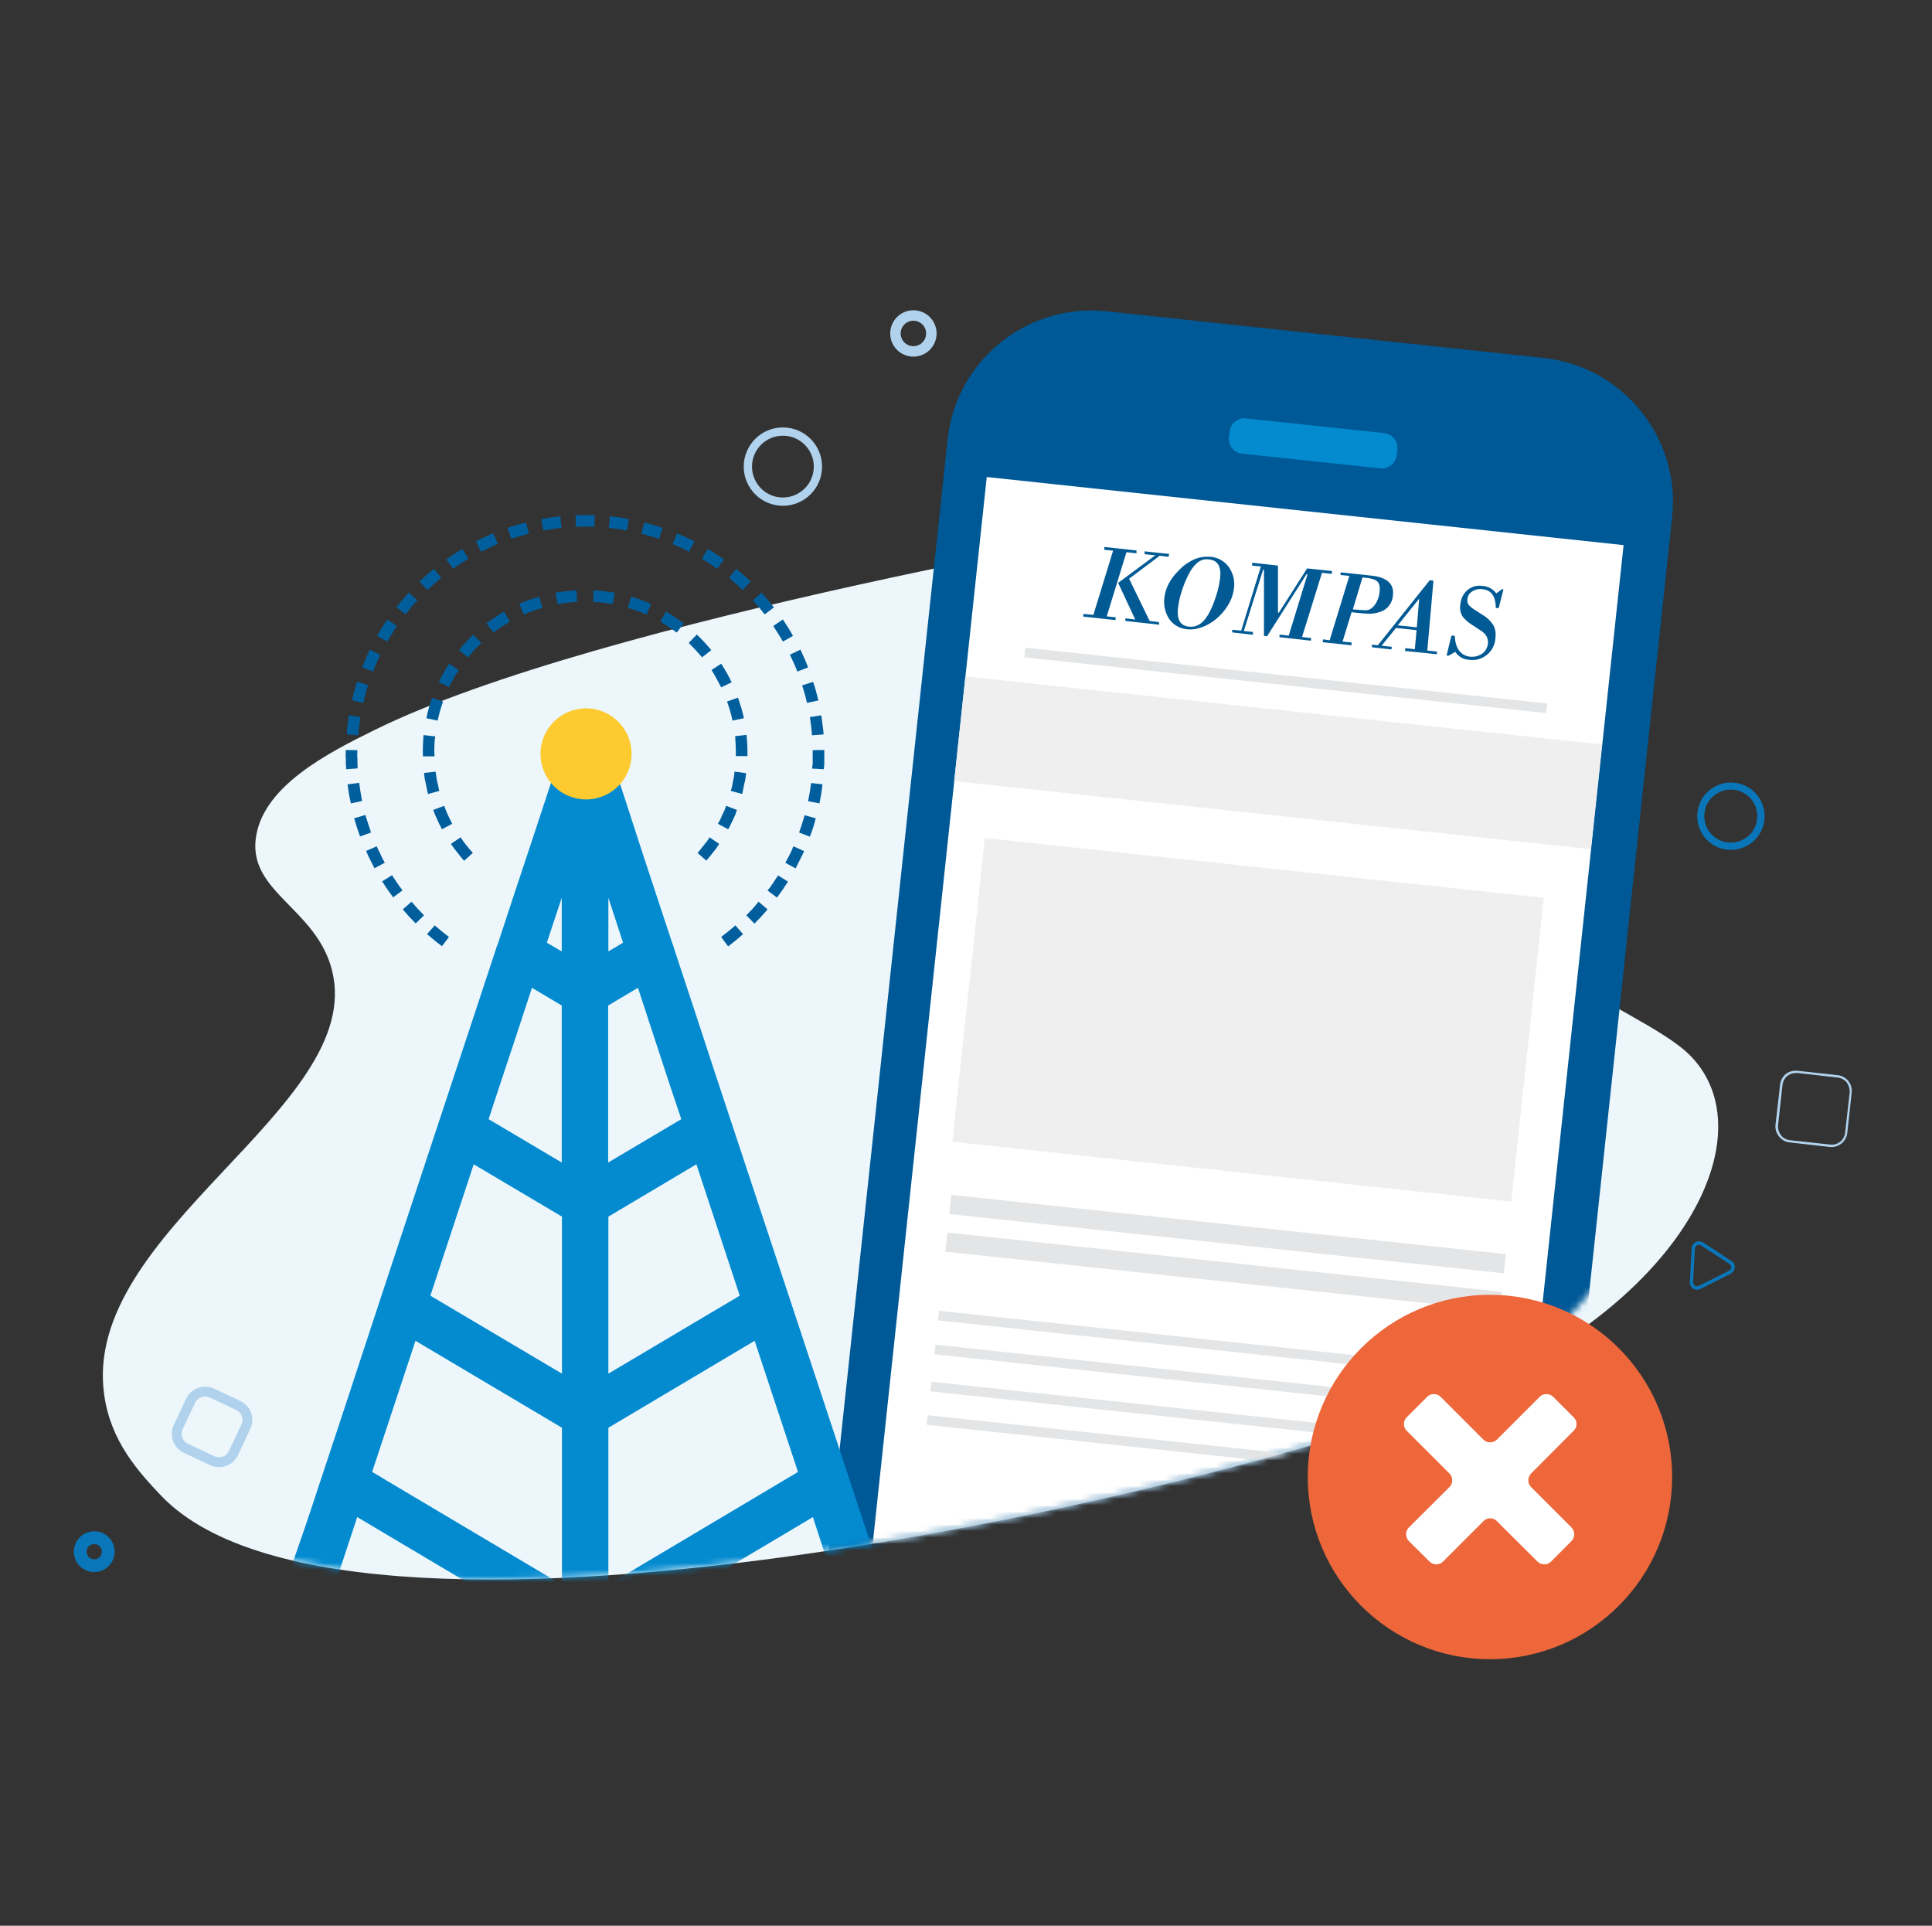 <svg width="301" height="300" viewBox="0 0 301 300" fill="none" xmlns="http://www.w3.org/2000/svg">
<rect x="0" y="0" width="301" height="300" fill="#333333" stroke="none"/>
<path fill-rule="evenodd" clip-rule="evenodd" d="M182.731 81.486C182.731 81.486 93.317 96.428 58.282 113.758C51.084 117.306 40.713 122.56 39.826 130.816C38.939 139.071 49.344 141.63 51.732 151.182C57.088 172.572 12.432 191.71 16.253 217.432C17.276 224.494 21.472 229.202 25.191 233.09C55.518 264.544 197.673 230.737 230.355 216.17C263.036 201.603 274.874 176.392 263.446 164.555C255.224 156.06 223.259 148.453 234.687 126.756C244.887 107.413 273.305 64.566 182.731 81.486Z" fill="#ECF6FB"/>
<mask id="mask0_20854_595772" style="mask-type:alpha" maskUnits="userSpaceOnUse" x="16" y="40" width="252" height="207">
<path d="M211.458 40.5C191.318 40.505 169.377 44.07 152.812 46.76C99.798 55.391 64.66 74.699 51.151 94.179C46.273 101.24 36.277 115.671 39.791 130.954C42.452 142.416 49.445 142.314 51.697 151.286C57.019 172.642 12.431 191.746 16.252 217.434C17.276 224.496 21.472 229.203 25.19 233.058C55.45 264.512 197.4 230.739 230.013 216.172C242.191 210.747 261.227 189.972 263.036 164.659C263.683 155.585 257.611 150.331 257.884 136.48C258.157 122.63 263.036 117.342 265.799 104.925C269.108 90.119 268.392 69.992 261.364 58.529C252.873 44.66 233.261 40.505 211.543 40.5" fill="white"/>
</mask>
<g mask="url(#mask0_20854_595772)">
<path fill-rule="evenodd" clip-rule="evenodd" d="M172.428 48.498L240.486 55.764C252.87 57.095 261.842 68.216 260.511 80.566L241.646 256.937C240.316 269.32 229.194 278.293 216.845 276.962L148.787 269.696C136.403 268.365 127.431 257.244 128.762 244.895L147.627 68.523C148.923 56.14 160.045 47.167 172.428 48.498Z" fill="#005997"/>
</g>
<mask id="mask1_20854_595772" style="mask-type:alpha" maskUnits="userSpaceOnUse" x="16" y="40" width="252" height="207">
<path d="M211.458 40.5C191.318 40.505 169.377 44.07 152.812 46.76C99.798 55.391 64.66 74.699 51.151 94.179C46.273 101.24 36.277 115.671 39.791 130.954C42.452 142.416 49.445 142.314 51.697 151.286C57.019 172.642 12.431 191.746 16.252 217.434C17.276 224.496 21.472 229.203 25.19 233.058C55.45 264.512 197.4 230.739 230.013 216.172C242.191 210.747 261.227 189.972 263.036 164.659C263.683 155.585 257.611 150.331 257.884 136.48C258.157 122.63 263.036 117.342 265.799 104.925C269.108 90.119 268.392 69.992 261.364 58.529C252.873 44.66 233.261 40.505 211.543 40.5H211.458Z" fill="white"/>
</mask>
<g mask="url(#mask1_20854_595772)">
<path fill-rule="evenodd" clip-rule="evenodd" d="M135.983 240.35L153.734 74.312L252.95 84.919L235.199 250.957L135.983 240.35Z" fill="white"/>
</g>
<mask id="mask2_20854_595772" style="mask-type:alpha" maskUnits="userSpaceOnUse" x="16" y="40" width="252" height="207">
<path d="M211.458 40.5C191.318 40.505 169.377 44.07 152.812 46.76C99.798 55.391 64.66 74.699 51.151 94.179C46.273 101.24 36.277 115.671 39.791 130.954C42.452 142.416 49.445 142.314 51.697 151.286C57.019 172.642 12.431 191.746 16.252 217.434C17.276 224.496 21.472 229.203 25.19 233.058C55.45 264.512 197.4 230.739 230.013 216.172C242.191 210.747 261.227 189.972 263.036 164.659C263.683 155.585 257.611 150.331 257.884 136.48C258.157 122.63 263.036 117.342 265.799 104.925C269.108 90.119 268.392 69.992 261.364 58.529C252.873 44.66 233.261 40.505 211.543 40.5H211.458Z" fill="white"/>
</mask>
<g mask="url(#mask2_20854_595772)">
<path fill-rule="evenodd" clip-rule="evenodd" d="M148.379 177.869L153.438 130.551L240.511 139.86L235.452 187.178L148.379 177.869Z" fill="#EFEFF0"/>
</g>
<mask id="mask3_20854_595772" style="mask-type:alpha" maskUnits="userSpaceOnUse" x="16" y="40" width="252" height="207">
<path d="M211.458 40.5C191.318 40.505 169.377 44.07 152.812 46.76C99.798 55.391 64.66 74.699 51.151 94.179C46.273 101.24 36.277 115.671 39.791 130.954C42.452 142.416 49.445 142.314 51.697 151.286C57.019 172.642 12.431 191.746 16.252 217.434C17.276 224.496 21.472 229.203 25.19 233.058C55.45 264.512 197.4 230.739 230.013 216.172C242.191 210.747 261.227 189.972 263.036 164.659C263.683 155.585 257.611 150.331 257.884 136.48C258.157 122.63 263.036 117.342 265.799 104.925C269.108 90.119 268.392 69.992 261.364 58.529C252.873 44.66 233.261 40.505 211.543 40.5H211.458Z" fill="white"/>
</mask>
<g mask="url(#mask3_20854_595772)">
<path fill-rule="evenodd" clip-rule="evenodd" d="M159.596 102.395L159.755 100.902L241.027 109.591L240.868 111.083L159.596 102.395Z" fill="#E4E5E6"/>
</g>
<mask id="mask4_20854_595772" style="mask-type:alpha" maskUnits="userSpaceOnUse" x="16" y="40" width="252" height="207">
<path d="M211.458 40.5C191.318 40.505 169.377 44.07 152.812 46.76C99.798 55.391 64.66 74.699 51.151 94.179C46.273 101.24 36.277 115.671 39.791 130.954C42.452 142.416 49.445 142.314 51.697 151.286C57.019 172.642 12.431 191.746 16.252 217.434C17.276 224.496 21.472 229.203 25.19 233.058C55.45 264.512 197.4 230.739 230.013 216.172C242.191 210.747 261.227 189.972 263.036 164.659C263.683 155.585 257.611 150.331 257.884 136.48C258.157 122.63 263.036 117.342 265.799 104.925C269.108 90.119 268.392 69.992 261.364 58.529C252.873 44.66 233.261 40.505 211.543 40.5H211.458Z" fill="white"/>
</mask>
<g mask="url(#mask4_20854_595772)">
<path fill-rule="evenodd" clip-rule="evenodd" d="M147.897 189.122L148.216 186.137L234.61 195.373L234.291 198.358L147.897 189.122Z" fill="#E4E5E6"/>
</g>
<mask id="mask5_20854_595772" style="mask-type:alpha" maskUnits="userSpaceOnUse" x="16" y="40" width="252" height="207">
<path d="M211.458 40.5C191.318 40.505 169.377 44.07 152.812 46.76C99.798 55.391 64.66 74.699 51.151 94.179C46.273 101.24 36.277 115.671 39.791 130.954C42.452 142.416 49.445 142.314 51.697 151.286C57.019 172.642 12.431 191.746 16.252 217.434C17.276 224.496 21.472 229.203 25.19 233.058C55.45 264.512 197.4 230.739 230.013 216.172C242.191 210.747 261.227 189.972 263.036 164.659C263.683 155.585 257.611 150.331 257.884 136.48C258.157 122.63 263.036 117.342 265.799 104.925C269.108 90.119 268.392 69.992 261.364 58.529C252.873 44.66 233.261 40.505 211.543 40.5H211.458Z" fill="white"/>
</mask>
<g mask="url(#mask5_20854_595772)">
<path fill-rule="evenodd" clip-rule="evenodd" d="M147.271 194.993L147.59 192.008L233.984 201.244L233.665 204.229L147.271 194.993Z" fill="#E4E5E6"/>
</g>
<mask id="mask6_20854_595772" style="mask-type:alpha" maskUnits="userSpaceOnUse" x="16" y="40" width="252" height="207">
<path d="M211.458 40.5C191.318 40.505 169.377 44.07 152.812 46.76C99.798 55.391 64.66 74.699 51.151 94.179C46.273 101.24 36.277 115.671 39.791 130.954C42.452 142.416 49.445 142.314 51.697 151.286C57.019 172.642 12.431 191.746 16.252 217.434C17.276 224.496 21.472 229.203 25.19 233.058C55.45 264.512 197.4 230.739 230.013 216.172C242.191 210.747 261.227 189.972 263.036 164.659C263.683 155.585 257.611 150.331 257.884 136.48C258.157 122.63 263.036 117.342 265.799 104.925C269.108 90.119 268.392 69.992 261.364 58.529C252.873 44.66 233.261 40.505 211.543 40.5H211.458Z" fill="white"/>
</mask>
<g mask="url(#mask6_20854_595772)">
<path fill-rule="evenodd" clip-rule="evenodd" d="M180.615 97.318L175.327 96.738V96.328L176.862 96.499L174.202 90.802L180.001 86.503L178.329 86.333V85.889L182.15 86.299L182.048 86.742L180.683 86.572L175.907 90.154L179.114 96.738L180.547 96.908L180.615 97.318ZM173.792 96.601L168.777 96.055V95.646L170.347 95.782L173.417 85.787L172.052 85.65V85.207L177.067 85.753V86.196L175.498 86.026L172.428 96.021L173.827 96.158L173.792 96.601Z" fill="#015A94"/>
</g>
<mask id="mask7_20854_595772" style="mask-type:alpha" maskUnits="userSpaceOnUse" x="16" y="40" width="252" height="207">
<path d="M211.458 40.5C191.318 40.505 169.377 44.07 152.812 46.76C99.798 55.391 64.66 74.699 51.151 94.179C46.273 101.24 36.277 115.671 39.791 130.954C42.452 142.416 49.445 142.314 51.697 151.286C57.019 172.642 12.431 191.746 16.252 217.434C17.276 224.496 21.472 229.203 25.19 233.058C55.45 264.512 197.4 230.739 230.013 216.172C242.191 210.747 261.227 189.972 263.036 164.659C263.683 155.585 257.611 150.331 257.884 136.48C258.157 122.63 263.036 117.342 265.799 104.925C269.108 90.119 268.392 69.992 261.364 58.529C252.873 44.66 233.261 40.505 211.543 40.5" fill="white"/>
</mask>
<g mask="url(#mask7_20854_595772)">
<path fill-rule="evenodd" clip-rule="evenodd" d="M188.359 87.152C187.711 87.05 187.097 87.22 186.585 87.63C185.971 88.141 185.493 88.824 185.152 89.54C184.709 90.427 184.333 91.314 184.06 92.269C183.788 93.088 183.617 93.975 183.515 94.828C183.344 96.567 183.924 97.489 185.254 97.625C186.585 97.761 187.642 96.977 188.529 95.203C188.939 94.35 189.28 93.463 189.553 92.542C189.826 91.723 189.996 90.836 190.099 89.984C190.269 88.244 189.723 87.288 188.359 87.152ZM181.4 93.156C181.57 91.587 182.321 90.154 183.685 88.824C184.367 88.107 185.186 87.527 186.107 87.118C186.926 86.777 187.779 86.674 188.666 86.743C189.758 86.845 190.781 87.425 191.429 88.312C192.111 89.267 192.418 90.461 192.248 91.655C192.077 93.156 191.327 94.623 189.996 95.954C188.666 97.284 186.721 98.205 184.982 98.034C183.856 97.932 182.832 97.386 182.184 96.465C181.536 95.51 181.263 94.316 181.4 93.156Z" fill="#015A94"/>
</g>
<mask id="mask8_20854_595772" style="mask-type:alpha" maskUnits="userSpaceOnUse" x="16" y="40" width="252" height="207">
<path d="M211.458 40.5C191.318 40.505 169.377 44.07 152.812 46.76C99.798 55.391 64.66 74.699 51.151 94.179C46.273 101.24 36.277 115.671 39.791 130.954C42.452 142.416 49.445 142.314 51.697 151.286C57.019 172.642 12.431 191.746 16.252 217.434C17.276 224.496 21.472 229.203 25.19 233.058C55.45 264.512 197.4 230.739 230.013 216.172C242.191 210.747 261.227 189.972 263.036 164.659C263.683 155.585 257.611 150.331 257.884 136.48C258.157 122.63 263.036 117.342 265.799 104.925C269.108 90.119 268.392 69.992 261.364 58.529C252.873 44.66 233.261 40.505 211.543 40.5H211.458Z" fill="white"/>
</mask>
<g mask="url(#mask8_20854_595772)">
<path fill-rule="evenodd" clip-rule="evenodd" d="M195.216 98.888L191.941 98.513L192.009 98.103L193.374 98.24L196.444 88.244L195.08 88.108V87.664L199.105 88.108V95.442H199.242L203.642 88.551L207.532 88.96L207.463 89.404L205.962 89.233L202.858 99.229L204.291 99.399L204.222 99.809L199.344 99.263V98.854L200.777 99.024L203.71 89.472H203.54L197.399 99.126L196.922 99.058V88.756H196.785L193.783 98.308L195.182 98.444L195.216 98.888Z" fill="#015A94"/>
</g>
<mask id="mask9_20854_595772" style="mask-type:alpha" maskUnits="userSpaceOnUse" x="16" y="40" width="252" height="207">
<path d="M211.458 40.5C191.318 40.505 169.377 44.07 152.812 46.76C99.798 55.391 64.66 74.699 51.151 94.179C46.273 101.24 36.277 115.671 39.791 130.954C42.452 142.416 49.445 142.314 51.697 151.286C57.019 172.642 12.431 191.746 16.252 217.434C17.276 224.496 21.472 229.203 25.19 233.058C55.45 264.512 197.4 230.739 230.013 216.172C242.191 210.747 261.227 189.972 263.036 164.659C263.683 155.585 257.611 150.331 257.884 136.48C258.157 122.63 263.036 117.342 265.799 104.925C269.108 90.119 268.392 69.992 261.364 58.529C252.873 44.66 233.261 40.505 211.543 40.5H211.458Z" fill="white"/>
</mask>
<g mask="url(#mask9_20854_595772)">
<path fill-rule="evenodd" clip-rule="evenodd" d="M210.773 94.929L211.591 94.998C212.035 95.032 212.444 95.066 212.888 95.066C213.195 95.032 213.467 94.929 213.707 94.725C214.048 94.452 214.355 94.076 214.525 93.667C214.764 93.19 214.901 92.678 214.935 92.166C215.037 91.45 214.901 90.904 214.594 90.597C214.287 90.29 213.672 90.085 212.82 90.017L212.273 89.949L210.773 94.929ZM210.568 100.524L206.065 100.047L206.133 99.603L207.156 99.74L210.227 89.71L208.862 89.573V89.164L213.707 89.676C216.129 89.949 217.22 90.972 217.016 92.746C216.947 93.906 216.197 94.929 215.071 95.305C214.491 95.509 213.877 95.612 213.263 95.612C212.854 95.612 212.171 95.543 211.216 95.441L210.568 95.373L209.169 99.944L210.568 100.081V100.524Z" fill="#015A94"/>
</g>
<mask id="mask10_20854_595772" style="mask-type:alpha" maskUnits="userSpaceOnUse" x="16" y="40" width="252" height="207">
<path d="M211.458 40.5C191.318 40.505 169.377 44.07 152.812 46.76C99.798 55.391 64.66 74.699 51.151 94.179C46.273 101.24 36.277 115.671 39.791 130.954C42.452 142.416 49.445 142.314 51.697 151.286C57.019 172.642 12.431 191.746 16.252 217.434C17.276 224.496 21.472 229.203 25.19 233.058C55.45 264.512 197.4 230.739 230.013 216.172C242.191 210.747 261.227 189.972 263.036 164.659C263.683 155.585 257.611 150.331 257.884 136.48C258.157 122.63 263.036 117.342 265.799 104.925C269.108 90.119 268.392 69.992 261.364 58.529C252.873 44.66 233.261 40.505 211.543 40.5H211.458Z" fill="white"/>
</mask>
<g mask="url(#mask10_20854_595772)">
<path fill-rule="evenodd" clip-rule="evenodd" d="M220.734 97.725L221.109 93.256L217.766 97.418L220.734 97.725ZM216.777 101.171L213.741 100.83V100.42L214.661 100.523L222.747 90.391L223.327 90.459L222.372 101.341L223.872 101.512V101.921L218.892 101.41L218.96 100.966L220.427 101.137L220.7 98.169L217.493 97.828L215.241 100.591L216.845 100.761L216.777 101.171Z" fill="#015A94"/>
</g>
<mask id="mask11_20854_595772" style="mask-type:alpha" maskUnits="userSpaceOnUse" x="16" y="40" width="252" height="207">
<path d="M211.458 40.5C191.318 40.505 169.377 44.07 152.812 46.76C99.798 55.391 64.66 74.699 51.151 94.179C46.273 101.24 36.277 115.671 39.791 130.954C42.452 142.416 49.445 142.314 51.697 151.286C57.019 172.642 12.431 191.746 16.252 217.434C17.276 224.496 21.472 229.203 25.19 233.058C55.45 264.512 197.4 230.739 230.013 216.172C242.191 210.747 261.227 189.972 263.036 164.659C263.683 155.585 257.611 150.331 257.884 136.48C258.157 122.63 263.036 117.342 265.799 104.925C269.108 90.119 268.392 69.992 261.364 58.529C252.873 44.66 233.261 40.505 211.543 40.5H211.458Z" fill="white"/>
</mask>
<g mask="url(#mask11_20854_595772)">
<path fill-rule="evenodd" clip-rule="evenodd" d="M225.715 102.128H225.374L226.124 99.024H226.636C226.704 100.047 226.909 100.798 227.318 101.344C227.727 101.889 228.376 102.265 229.058 102.299C229.706 102.367 230.388 102.196 230.934 101.821C231.446 101.446 231.753 100.866 231.821 100.252C231.855 99.877 231.787 99.501 231.616 99.16C231.412 98.785 231.105 98.512 230.764 98.273L229.467 97.42C228.887 97.079 228.341 96.636 227.898 96.09C227.523 95.51 227.386 94.828 227.523 94.18C227.557 93.327 227.966 92.508 228.614 91.928C229.263 91.382 230.115 91.143 230.968 91.28C231.821 91.314 232.606 91.757 233.118 92.44L234.004 91.791H234.243L233.493 94.725H233.049C233.015 92.883 232.333 91.928 231.002 91.791C230.422 91.689 229.843 91.826 229.365 92.133C228.921 92.406 228.649 92.849 228.614 93.361C228.58 93.668 228.649 93.975 228.819 94.248C229.092 94.521 229.365 94.76 229.706 94.964L231.139 95.885C231.753 96.26 232.299 96.806 232.674 97.42C232.981 98.034 233.083 98.717 232.981 99.365C232.947 100.388 232.469 101.344 231.685 101.992C230.9 102.64 229.877 102.947 228.853 102.776C228 102.742 227.182 102.265 226.738 101.548L225.715 102.128Z" fill="#015A94"/>
</g>
<mask id="mask12_20854_595772" style="mask-type:alpha" maskUnits="userSpaceOnUse" x="16" y="40" width="252" height="207">
<path d="M211.458 40.5C191.318 40.505 169.377 44.07 152.812 46.76C99.798 55.391 64.66 74.699 51.151 94.179C46.273 101.24 36.277 115.671 39.791 130.954C42.452 142.416 49.445 142.314 51.697 151.286C57.019 172.642 12.431 191.746 16.252 217.434C17.276 224.496 21.472 229.203 25.19 233.058C55.45 264.512 197.4 230.739 230.013 216.172C242.191 210.747 261.227 189.972 263.036 164.659C263.683 155.585 257.611 150.331 257.884 136.48C258.157 122.63 263.036 117.342 265.799 104.925C269.108 90.119 268.392 69.992 261.364 58.529C252.873 44.66 233.261 40.505 211.543 40.5H211.458Z" fill="white"/>
</mask>
<g mask="url(#mask12_20854_595772)">
<path fill-rule="evenodd" clip-rule="evenodd" d="M148.661 121.687L150.405 105.371L249.587 115.975L247.843 132.29L148.661 121.687Z" fill="#EFEFF0"/>
</g>
<mask id="mask13_20854_595772" style="mask-type:alpha" maskUnits="userSpaceOnUse" x="16" y="40" width="252" height="207">
<path d="M211.458 40.5C191.318 40.505 169.377 44.07 152.812 46.76C99.798 55.391 64.66 74.699 51.151 94.179C46.273 101.24 36.277 115.671 39.791 130.954C42.452 142.416 49.445 142.314 51.697 151.286C57.019 172.642 12.431 191.746 16.252 217.434C17.276 224.496 21.472 229.203 25.19 233.058C55.45 264.512 197.4 230.739 230.013 216.172C242.191 210.747 261.227 189.972 263.036 164.659C263.683 155.585 257.611 150.331 257.884 136.48C258.157 122.63 263.036 117.342 265.799 104.925C269.108 90.119 268.392 69.992 261.364 58.529C252.873 44.66 233.261 40.505 211.543 40.5H211.458Z" fill="white"/>
</mask>
<g mask="url(#mask13_20854_595772)">
<path fill-rule="evenodd" clip-rule="evenodd" d="M146.142 205.692L146.301 204.199L232.458 213.41L232.298 214.903L146.142 205.692Z" fill="#E4E5E6"/>
</g>
<mask id="mask14_20854_595772" style="mask-type:alpha" maskUnits="userSpaceOnUse" x="16" y="40" width="252" height="207">
<path d="M211.458 40.5C191.318 40.505 169.377 44.07 152.812 46.76C99.798 55.391 64.66 74.699 51.151 94.179C46.273 101.24 36.277 115.671 39.791 130.954C42.452 142.416 49.445 142.314 51.697 151.286C57.019 172.642 12.431 191.746 16.252 217.434C17.276 224.496 21.472 229.203 25.19 233.058C55.45 264.512 197.4 230.739 230.013 216.172C242.191 210.747 261.227 189.972 263.036 164.659C263.683 155.585 257.611 150.331 257.884 136.48C258.157 122.63 263.036 117.342 265.799 104.925C269.108 90.119 268.392 69.992 261.364 58.529C252.873 44.66 233.261 40.505 211.543 40.5H211.458Z" fill="white"/>
</mask>
<g mask="url(#mask14_20854_595772)">
<path fill-rule="evenodd" clip-rule="evenodd" d="M145.577 210.969L145.737 209.477L231.893 218.687L231.734 220.18L145.577 210.969Z" fill="#E4E5E6"/>
</g>
<mask id="mask15_20854_595772" style="mask-type:alpha" maskUnits="userSpaceOnUse" x="16" y="40" width="252" height="207">
<path d="M211.458 40.5C191.318 40.505 169.377 44.07 152.812 46.76C99.798 55.391 64.66 74.699 51.151 94.179C46.273 101.24 36.277 115.671 39.791 130.954C42.452 142.416 49.445 142.314 51.697 151.286C57.019 172.642 12.431 191.746 16.252 217.434C17.276 224.496 21.472 229.203 25.19 233.058C55.45 264.512 197.4 230.739 230.013 216.172C242.191 210.747 261.227 189.972 263.036 164.659C263.683 155.585 257.611 150.331 257.884 136.48C258.157 122.63 263.036 117.342 265.799 104.925C269.108 90.119 268.392 69.992 261.364 58.529C252.873 44.66 233.261 40.505 211.543 40.5H211.458Z" fill="white"/>
</mask>
<g mask="url(#mask15_20854_595772)">
<path fill-rule="evenodd" clip-rule="evenodd" d="M144.943 216.743L145.103 215.25L231.259 224.461L231.099 225.953L144.943 216.743Z" fill="#E4E5E6"/>
</g>
<mask id="mask16_20854_595772" style="mask-type:alpha" maskUnits="userSpaceOnUse" x="16" y="40" width="252" height="207">
<path d="M211.458 40.5C191.318 40.505 169.377 44.07 152.812 46.76C99.798 55.391 64.66 74.699 51.151 94.179C46.273 101.24 36.277 115.671 39.791 130.954C42.452 142.416 49.445 142.314 51.697 151.286C57.019 172.642 12.431 191.746 16.252 217.434C17.276 224.496 21.472 229.203 25.19 233.058C55.45 264.512 197.4 230.739 230.013 216.172C242.191 210.747 261.227 189.972 263.036 164.659C263.683 155.585 257.611 150.331 257.884 136.48C258.157 122.63 263.036 117.342 265.799 104.925C269.108 90.119 268.392 69.992 261.364 58.529C252.873 44.66 233.261 40.505 211.543 40.5H211.458Z" fill="white"/>
</mask>
<g mask="url(#mask16_20854_595772)">
<path fill-rule="evenodd" clip-rule="evenodd" d="M144.379 221.957L144.539 220.465L230.696 229.676L230.536 231.168L144.379 221.957Z" fill="#E4E5E6"/>
</g>
<mask id="mask17_20854_595772" style="mask-type:alpha" maskUnits="userSpaceOnUse" x="16" y="40" width="252" height="207">
<path d="M211.458 40.5C191.318 40.505 169.377 44.07 152.812 46.76C99.798 55.391 64.66 74.699 51.151 94.179C46.273 101.24 36.277 115.671 39.791 130.954C42.452 142.416 49.445 142.314 51.697 151.286C57.019 172.642 12.431 191.746 16.252 217.434C17.276 224.496 21.472 229.203 25.19 233.058C55.45 264.512 197.4 230.739 230.013 216.172C242.191 210.747 261.227 189.972 263.036 164.659C263.683 155.585 257.611 150.331 257.884 136.48C258.157 122.63 263.036 117.342 265.799 104.925C269.108 90.119 268.392 69.992 261.364 58.529C252.873 44.66 233.261 40.505 211.543 40.5" fill="white"/>
</mask>
<g mask="url(#mask17_20854_595772)">
</g>
<mask id="mask18_20854_595772" style="mask-type:alpha" maskUnits="userSpaceOnUse" x="16" y="40" width="252" height="207">
<path d="M211.458 40.5C191.318 40.505 169.377 44.07 152.812 46.76C99.798 55.391 64.66 74.699 51.151 94.179C46.273 101.24 36.277 115.671 39.791 130.954C42.452 142.416 49.445 142.314 51.697 151.286C57.019 172.642 12.431 191.746 16.252 217.434C17.276 224.496 21.472 229.203 25.19 233.058C55.45 264.512 197.4 230.739 230.013 216.172C242.191 210.747 261.227 189.972 263.036 164.659C263.683 155.585 257.611 150.331 257.884 136.48C258.157 122.63 263.036 117.342 265.799 104.925C269.108 90.119 268.392 69.992 261.364 58.529C252.873 44.66 233.261 40.505 211.543 40.5" fill="white"/>
</mask>
<g mask="url(#mask18_20854_595772)">
<path fill-rule="evenodd" clip-rule="evenodd" d="M194.125 65.181L215.651 67.467C216.913 67.603 217.834 68.729 217.698 70.026L217.596 70.913C217.459 72.175 216.333 73.096 215.037 72.959L193.51 70.674C192.249 70.537 191.327 69.412 191.464 68.115L191.566 67.228C191.702 65.966 192.863 65.045 194.125 65.181Z" fill="#038ACF"/>
</g>
<mask id="mask19_20854_595772" style="mask-type:alpha" maskUnits="userSpaceOnUse" x="16" y="40" width="252" height="207">
<path d="M211.458 40.5C191.318 40.505 169.377 44.07 152.812 46.76C99.798 55.391 64.66 74.699 51.151 94.179C46.273 101.24 36.277 115.671 39.791 130.954C42.452 142.416 49.445 142.314 51.697 151.286C57.019 172.642 12.431 191.746 16.252 217.434C17.276 224.496 21.472 229.203 25.19 233.058C55.45 264.512 197.4 230.739 230.013 216.172C242.191 210.747 261.227 189.972 263.036 164.659C263.683 155.585 257.611 150.331 257.884 136.48C258.157 122.63 263.036 117.342 265.799 104.925C269.108 90.119 268.392 69.992 261.364 58.529C252.873 44.66 233.261 40.505 211.543 40.5" fill="white"/>
</mask>
<g mask="url(#mask19_20854_595772)">
<path fill-rule="evenodd" clip-rule="evenodd" d="M108.667 132.864L110.032 134.058C110.407 133.682 110.714 133.239 111.09 132.795L111.601 132.147L112.045 131.465L110.544 130.441L110.134 131.09C109.964 131.26 109.793 131.465 109.657 131.67C109.316 132.079 109.043 132.488 108.667 132.864Z" fill="#005E9D"/>
</g>
<mask id="mask20_20854_595772" style="mask-type:alpha" maskUnits="userSpaceOnUse" x="16" y="40" width="252" height="207">
<path d="M211.458 40.5C191.318 40.505 169.377 44.07 152.812 46.76C99.798 55.391 64.66 74.699 51.151 94.179C46.273 101.24 36.277 115.671 39.791 130.954C42.452 142.416 49.445 142.314 51.697 151.286C57.019 172.642 12.431 191.746 16.252 217.434C17.276 224.496 21.472 229.203 25.19 233.058C55.45 264.512 197.4 230.739 230.013 216.172C242.191 210.747 261.227 189.972 263.036 164.659C263.683 155.585 257.611 150.331 257.884 136.48C258.157 122.63 263.036 117.342 265.799 104.925C269.108 90.119 268.392 69.992 261.364 58.529C252.873 44.66 233.261 40.505 211.543 40.5" fill="white"/>
</mask>
<g mask="url(#mask20_20854_595772)">
<path fill-rule="evenodd" clip-rule="evenodd" d="M114.638 117.786H116.446C116.48 116.694 116.412 115.568 116.31 114.477L114.536 114.681C114.604 115.739 114.672 116.762 114.638 117.786Z" fill="#005E9D"/>
</g>
<mask id="mask21_20854_595772" style="mask-type:alpha" maskUnits="userSpaceOnUse" x="16" y="40" width="252" height="207">
<path d="M211.458 40.5C191.318 40.505 169.377 44.07 152.812 46.76C99.798 55.391 64.66 74.699 51.151 94.179C46.273 101.24 36.277 115.671 39.791 130.954C42.452 142.416 49.445 142.314 51.697 151.286C57.019 172.642 12.431 191.746 16.252 217.434C17.276 224.496 21.472 229.203 25.19 233.058C55.45 264.512 197.4 230.739 230.013 216.172C242.191 210.747 261.227 189.972 263.036 164.659C263.683 155.585 257.611 150.331 257.884 136.48C258.157 122.63 263.036 117.342 265.799 104.925C269.108 90.119 268.392 69.992 261.364 58.529C252.873 44.66 233.261 40.505 211.543 40.5H211.458Z" fill="white"/>
</mask>
<g mask="url(#mask21_20854_595772)">
<path fill-rule="evenodd" clip-rule="evenodd" d="M113.853 123.209L115.627 123.687L115.729 123.277L115.798 122.868L115.968 122.083C116.036 121.81 116.105 121.537 116.139 121.265L116.241 120.446L114.433 120.207L114.365 120.958C114.297 121.23 114.262 121.469 114.194 121.742L114.058 122.493L113.955 122.868L113.853 123.209Z" fill="#005E9D"/>
</g>
<mask id="mask22_20854_595772" style="mask-type:alpha" maskUnits="userSpaceOnUse" x="16" y="40" width="252" height="207">
<path d="M211.458 40.5C191.318 40.505 169.377 44.07 152.812 46.76C99.798 55.391 64.66 74.699 51.151 94.179C46.273 101.24 36.277 115.671 39.791 130.954C42.452 142.416 49.445 142.314 51.697 151.286C57.019 172.642 12.431 191.746 16.252 217.434C17.276 224.496 21.472 229.203 25.19 233.058C55.45 264.512 197.4 230.739 230.013 216.172C242.191 210.747 261.227 189.972 263.036 164.659C263.683 155.585 257.611 150.331 257.884 136.48C258.157 122.63 263.036 117.342 265.799 104.925C269.108 90.119 268.392 69.992 261.364 58.529C252.873 44.66 233.261 40.505 211.543 40.5H211.458Z" fill="white"/>
</mask>
<g mask="url(#mask22_20854_595772)">
<path fill-rule="evenodd" clip-rule="evenodd" d="M111.841 128.329L113.445 129.181L113.649 128.84L113.82 128.465L114.195 127.715C114.298 127.442 114.434 127.203 114.536 126.964L114.809 126.179L113.138 125.531L112.865 126.248L112.524 126.964L112.217 127.646L112.046 127.987L111.841 128.329Z" fill="#005E9D"/>
</g>
<mask id="mask23_20854_595772" style="mask-type:alpha" maskUnits="userSpaceOnUse" x="16" y="40" width="252" height="207">
<path d="M211.458 40.5C191.318 40.505 169.377 44.07 152.812 46.76C99.798 55.391 64.66 74.699 51.151 94.179C46.273 101.24 36.277 115.671 39.791 130.954C42.452 142.416 49.445 142.314 51.697 151.286C57.019 172.642 12.431 191.746 16.252 217.434C17.276 224.496 21.472 229.203 25.19 233.058C55.45 264.512 197.4 230.739 230.013 216.172C242.191 210.747 261.227 189.972 263.036 164.659C263.683 155.585 257.611 150.331 257.884 136.48C258.157 122.63 263.036 117.342 265.799 104.925C269.108 90.119 268.392 69.992 261.364 58.529C252.873 44.66 233.261 40.505 211.543 40.5" fill="white"/>
</mask>
<g mask="url(#mask23_20854_595772)">
<path fill-rule="evenodd" clip-rule="evenodd" d="M109.384 102.399L110.817 101.274C110.101 100.421 109.35 99.602 108.565 98.852L107.303 100.148C108.02 100.864 108.702 101.615 109.384 102.399Z" fill="#005E9D"/>
</g>
<mask id="mask24_20854_595772" style="mask-type:alpha" maskUnits="userSpaceOnUse" x="16" y="40" width="252" height="207">
<path d="M211.458 40.5C191.318 40.505 169.377 44.07 152.812 46.76C99.798 55.391 64.66 74.699 51.151 94.179C46.273 101.24 36.277 115.671 39.791 130.954C42.452 142.416 49.445 142.314 51.697 151.286C57.019 172.642 12.431 191.746 16.252 217.434C17.276 224.496 21.472 229.203 25.19 233.058C55.45 264.512 197.4 230.739 230.013 216.172C242.191 210.747 261.227 189.972 263.036 164.659C263.683 155.585 257.611 150.331 257.884 136.48C258.157 122.63 263.036 117.342 265.799 104.925C269.108 90.119 268.392 69.992 261.364 58.529C252.873 44.66 233.261 40.505 211.543 40.5" fill="white"/>
</mask>
<g mask="url(#mask24_20854_595772)">
<path fill-rule="evenodd" clip-rule="evenodd" d="M112.353 107.075L113.99 106.29C113.513 105.301 112.967 104.312 112.353 103.391L110.852 104.38C111.397 105.233 111.875 106.154 112.353 107.075Z" fill="#005E9D"/>
</g>
<mask id="mask25_20854_595772" style="mask-type:alpha" maskUnits="userSpaceOnUse" x="16" y="40" width="252" height="207">
<path d="M211.458 40.5C191.318 40.505 169.377 44.07 152.812 46.76C99.798 55.391 64.66 74.699 51.151 94.179C46.273 101.24 36.277 115.671 39.791 130.954C42.452 142.416 49.445 142.314 51.697 151.286C57.019 172.642 12.431 191.746 16.252 217.434C17.276 224.496 21.472 229.203 25.19 233.058C55.45 264.512 197.4 230.739 230.013 216.172C242.191 210.747 261.227 189.972 263.036 164.659C263.683 155.585 257.611 150.331 257.884 136.48C258.157 122.63 263.036 117.342 265.799 104.925C269.108 90.119 268.392 69.992 261.364 58.529C252.873 44.66 233.261 40.505 211.543 40.5" fill="white"/>
</mask>
<g mask="url(#mask25_20854_595772)">
<path fill-rule="evenodd" clip-rule="evenodd" d="M114.126 112.258L115.9 111.883C115.763 111.337 115.661 110.791 115.49 110.279C115.32 109.767 115.149 109.222 114.979 108.676L113.273 109.29C113.444 109.767 113.614 110.279 113.751 110.757C113.887 111.234 114.023 111.746 114.126 112.258Z" fill="#005E9D"/>
</g>
<mask id="mask26_20854_595772" style="mask-type:alpha" maskUnits="userSpaceOnUse" x="16" y="40" width="252" height="207">
<path d="M211.458 40.5C191.318 40.505 169.377 44.07 152.812 46.76C99.798 55.391 64.66 74.699 51.151 94.179C46.273 101.24 36.277 115.671 39.791 130.954C42.452 142.416 49.445 142.314 51.697 151.286C57.019 172.642 12.431 191.746 16.252 217.434C17.276 224.496 21.472 229.203 25.19 233.058C55.45 264.512 197.4 230.739 230.013 216.172C242.191 210.747 261.227 189.972 263.036 164.659C263.683 155.585 257.611 150.331 257.884 136.48C258.157 122.63 263.036 117.342 265.799 104.925C269.108 90.119 268.392 69.992 261.364 58.529C252.873 44.66 233.261 40.505 211.543 40.5" fill="white"/>
</mask>
<g mask="url(#mask26_20854_595772)">
<path fill-rule="evenodd" clip-rule="evenodd" d="M95.432 94.11L95.773 92.336C94.681 92.132 93.59 92.029 92.498 91.961L92.395 93.769C93.385 93.803 94.408 93.94 95.432 94.11Z" fill="#005E9D"/>
</g>
<mask id="mask27_20854_595772" style="mask-type:alpha" maskUnits="userSpaceOnUse" x="16" y="40" width="252" height="207">
<path d="M211.458 40.5C191.318 40.505 169.377 44.07 152.812 46.76C99.798 55.391 64.66 74.699 51.151 94.179C46.273 101.24 36.277 115.671 39.791 130.954C42.452 142.416 49.445 142.314 51.697 151.286C57.019 172.642 12.431 191.746 16.252 217.434C17.276 224.496 21.472 229.203 25.19 233.058C55.45 264.512 197.4 230.739 230.013 216.172C242.191 210.747 261.227 189.972 263.036 164.659C263.683 155.585 257.611 150.331 257.884 136.48C258.157 122.63 263.036 117.342 265.799 104.925C269.108 90.119 268.392 69.992 261.364 58.529C252.873 44.66 233.261 40.505 211.543 40.5" fill="white"/>
</mask>
<g mask="url(#mask27_20854_595772)">
<path fill-rule="evenodd" clip-rule="evenodd" d="M100.72 95.747L101.436 94.109C100.958 93.87 100.413 93.666 99.901 93.461L99.116 93.188L98.332 92.949L97.82 94.689L98.57 94.928L99.287 95.167C99.764 95.371 100.242 95.508 100.72 95.747Z" fill="#005E9D"/>
</g>
<mask id="mask28_20854_595772" style="mask-type:alpha" maskUnits="userSpaceOnUse" x="16" y="40" width="252" height="207">
<path d="M211.458 40.5C191.318 40.505 169.377 44.07 152.812 46.76C99.798 55.391 64.66 74.699 51.151 94.179C46.273 101.24 36.277 115.671 39.791 130.954C42.452 142.416 49.445 142.314 51.697 151.286C57.019 172.642 12.431 191.746 16.252 217.434C17.276 224.496 21.472 229.203 25.19 233.058C55.45 264.512 197.4 230.739 230.013 216.172C242.191 210.747 261.227 189.972 263.036 164.659C263.683 155.585 257.611 150.331 257.884 136.48C258.157 122.63 263.036 117.342 265.799 104.925C269.108 90.119 268.392 69.992 261.364 58.529C252.873 44.66 233.261 40.505 211.543 40.5" fill="white"/>
</mask>
<g mask="url(#mask28_20854_595772)">
<path fill-rule="evenodd" clip-rule="evenodd" d="M105.428 98.544L106.519 97.112C105.632 96.429 104.711 95.815 103.756 95.269L102.869 96.839C103.722 97.35 104.609 97.93 105.428 98.544Z" fill="#005E9D"/>
</g>
<mask id="mask29_20854_595772" style="mask-type:alpha" maskUnits="userSpaceOnUse" x="16" y="40" width="252" height="207">
<path d="M211.458 40.5C191.318 40.505 169.377 44.07 152.812 46.76C99.798 55.391 64.66 74.699 51.151 94.179C46.273 101.24 36.277 115.671 39.791 130.954C42.452 142.416 49.445 142.314 51.697 151.286C57.019 172.642 12.431 191.746 16.252 217.434C17.276 224.496 21.472 229.203 25.19 233.058C55.45 264.512 197.4 230.739 230.013 216.172C242.191 210.747 261.227 189.972 263.036 164.659C263.683 155.585 257.611 150.331 257.884 136.48C258.157 122.63 263.036 117.342 265.799 104.925C269.108 90.119 268.392 69.992 261.364 58.529C252.873 44.66 233.261 40.505 211.543 40.5" fill="white"/>
</mask>
<g mask="url(#mask29_20854_595772)">
<path fill-rule="evenodd" clip-rule="evenodd" d="M79.432 96.839L78.545 95.269C77.59 95.815 76.669 96.463 75.782 97.112L76.873 98.544C77.658 97.93 78.545 97.35 79.432 96.839Z" fill="#005E9D"/>
</g>
<mask id="mask30_20854_595772" style="mask-type:alpha" maskUnits="userSpaceOnUse" x="16" y="40" width="252" height="207">
<path d="M211.458 40.5C191.318 40.505 169.377 44.07 152.812 46.76C99.798 55.391 64.66 74.699 51.151 94.179C46.273 101.24 36.277 115.671 39.791 130.954C42.452 142.416 49.445 142.314 51.697 151.286C57.019 172.642 12.431 191.746 16.252 217.434C17.276 224.496 21.472 229.203 25.19 233.058C55.45 264.512 197.4 230.739 230.013 216.172C242.191 210.747 261.227 189.972 263.036 164.659C263.683 155.585 257.611 150.331 257.884 136.48C258.157 122.63 263.036 117.342 265.799 104.925C269.108 90.119 268.392 69.992 261.364 58.529C252.873 44.66 233.261 40.505 211.543 40.5H211.458Z" fill="white"/>
</mask>
<g mask="url(#mask30_20854_595772)">
<path fill-rule="evenodd" clip-rule="evenodd" d="M84.515 94.689L84.003 92.949L83.219 93.188L82.434 93.461C81.922 93.666 81.376 93.836 80.899 94.075L81.615 95.747C82.093 95.508 82.57 95.337 83.048 95.167L83.765 94.928L84.515 94.689Z" fill="#005E9D"/>
</g>
<mask id="mask31_20854_595772" style="mask-type:alpha" maskUnits="userSpaceOnUse" x="16" y="40" width="252" height="207">
<path d="M211.458 40.5C191.318 40.505 169.377 44.07 152.812 46.76C99.798 55.391 64.66 74.699 51.151 94.179C46.273 101.24 36.277 115.671 39.791 130.954C42.452 142.416 49.445 142.314 51.697 151.286C57.019 172.642 12.431 191.746 16.252 217.434C17.276 224.496 21.472 229.203 25.19 233.058C55.45 264.512 197.4 230.739 230.013 216.172C242.191 210.747 261.227 189.972 263.036 164.659C263.683 155.585 257.611 150.331 257.884 136.48C258.157 122.63 263.036 117.342 265.799 104.925C269.108 90.119 268.392 69.992 261.364 58.529C252.873 44.66 233.261 40.505 211.543 40.5" fill="white"/>
</mask>
<g mask="url(#mask31_20854_595772)">
<path fill-rule="evenodd" clip-rule="evenodd" d="M89.905 93.769L89.803 91.961C88.711 92.029 87.62 92.132 86.528 92.336L86.869 94.11C87.858 93.94 88.882 93.803 89.905 93.769Z" fill="#005E9D"/>
</g>
<mask id="mask32_20854_595772" style="mask-type:alpha" maskUnits="userSpaceOnUse" x="16" y="40" width="252" height="207">
<path d="M211.458 40.5C191.318 40.505 169.377 44.07 152.812 46.76C99.798 55.391 64.66 74.699 51.151 94.179C46.273 101.24 36.277 115.671 39.791 130.954C42.452 142.416 49.445 142.314 51.697 151.286C57.019 172.642 12.431 191.746 16.252 217.434C17.276 224.496 21.472 229.203 25.19 233.058C55.45 264.512 197.4 230.739 230.013 216.172C242.191 210.747 261.227 189.972 263.036 164.659C263.683 155.585 257.611 150.331 257.884 136.48C258.157 122.63 263.036 117.342 265.799 104.925C269.108 90.119 268.392 69.992 261.364 58.529C252.873 44.66 233.261 40.505 211.543 40.5" fill="white"/>
</mask>
<g mask="url(#mask32_20854_595772)">
<path fill-rule="evenodd" clip-rule="evenodd" d="M69.027 109.291L67.321 108.711L66.809 110.28C66.673 110.792 66.536 111.338 66.434 111.884L68.174 112.259L68.549 110.758C68.686 110.28 68.856 109.803 69.027 109.291Z" fill="#005E9D"/>
</g>
<mask id="mask33_20854_595772" style="mask-type:alpha" maskUnits="userSpaceOnUse" x="16" y="40" width="252" height="207">
<path d="M211.458 40.5C191.318 40.505 169.377 44.07 152.812 46.76C99.798 55.391 64.66 74.699 51.151 94.179C46.273 101.24 36.277 115.671 39.791 130.954C42.452 142.416 49.445 142.314 51.697 151.286C57.019 172.642 12.431 191.746 16.252 217.434C17.276 224.496 21.472 229.203 25.19 233.058C55.45 264.512 197.4 230.739 230.013 216.172C242.191 210.747 261.227 189.972 263.036 164.659C263.683 155.585 257.611 150.331 257.884 136.48C258.157 122.63 263.036 117.342 265.799 104.925C269.108 90.119 268.392 69.992 261.364 58.529C252.873 44.66 233.261 40.505 211.543 40.5" fill="white"/>
</mask>
<g mask="url(#mask33_20854_595772)">
<path fill-rule="evenodd" clip-rule="evenodd" d="M71.483 104.38L69.982 103.391C69.368 104.312 68.822 105.267 68.345 106.256L69.982 107.041C70.392 106.12 70.903 105.233 71.483 104.38Z" fill="#005E9D"/>
</g>
<mask id="mask34_20854_595772" style="mask-type:alpha" maskUnits="userSpaceOnUse" x="16" y="40" width="252" height="207">
<path d="M211.458 40.5C191.318 40.505 169.377 44.07 152.812 46.76C99.798 55.391 64.66 74.699 51.151 94.179C46.273 101.24 36.277 115.671 39.791 130.954C42.452 142.416 49.445 142.314 51.697 151.286C57.019 172.642 12.431 191.746 16.252 217.434C17.276 224.496 21.472 229.203 25.19 233.058C55.45 264.512 197.4 230.739 230.013 216.172C242.191 210.747 261.227 189.972 263.036 164.659C263.683 155.585 257.611 150.331 257.884 136.48C258.157 122.63 263.036 117.342 265.799 104.925C269.108 90.119 268.392 69.992 261.364 58.529C252.873 44.66 233.261 40.505 211.543 40.5" fill="white"/>
</mask>
<g mask="url(#mask34_20854_595772)">
<path fill-rule="evenodd" clip-rule="evenodd" d="M74.997 100.182L73.769 98.852C72.95 99.602 72.2 100.421 71.518 101.274L72.916 102.434C73.53 101.615 74.213 100.864 74.997 100.182Z" fill="#005E9D"/>
</g>
<mask id="mask35_20854_595772" style="mask-type:alpha" maskUnits="userSpaceOnUse" x="16" y="40" width="252" height="207">
<path d="M211.458 40.5C191.318 40.505 169.377 44.07 152.812 46.76C99.798 55.391 64.66 74.699 51.151 94.179C46.273 101.24 36.277 115.671 39.791 130.954C42.452 142.416 49.445 142.314 51.697 151.286C57.019 172.642 12.431 191.746 16.252 217.434C17.276 224.496 21.472 229.203 25.19 233.058C55.45 264.512 197.4 230.739 230.013 216.172C242.191 210.747 261.227 189.972 263.036 164.659C263.683 155.585 257.611 150.331 257.884 136.48C258.157 122.63 263.036 117.342 265.799 104.925C269.108 90.119 268.392 69.992 261.364 58.529C252.873 44.66 233.261 40.505 211.543 40.5H211.458Z" fill="white"/>
</mask>
<g mask="url(#mask35_20854_595772)">
<path fill-rule="evenodd" clip-rule="evenodd" d="M69.198 125.531L67.492 126.179L67.799 126.964C67.902 127.203 68.038 127.442 68.14 127.715L68.481 128.465L68.686 128.84C68.72 128.977 68.788 129.079 68.857 129.181L70.46 128.329C70.392 128.226 70.324 128.124 70.29 127.987L70.119 127.646L69.778 126.964L69.471 126.248L69.198 125.531Z" fill="#005E9D"/>
</g>
<mask id="mask36_20854_595772" style="mask-type:alpha" maskUnits="userSpaceOnUse" x="16" y="40" width="252" height="207">
<path d="M211.458 40.5C191.318 40.505 169.377 44.07 152.812 46.76C99.798 55.391 64.66 74.699 51.151 94.179C46.273 101.24 36.277 115.671 39.791 130.954C42.452 142.416 49.445 142.314 51.697 151.286C57.019 172.642 12.431 191.746 16.252 217.434C17.276 224.496 21.472 229.203 25.19 233.058C55.45 264.512 197.4 230.739 230.013 216.172C242.191 210.747 261.227 189.972 263.036 164.659C263.683 155.585 257.611 150.331 257.884 136.48C258.157 122.63 263.036 117.342 265.799 104.925C269.108 90.119 268.392 69.992 261.364 58.529C252.873 44.66 233.261 40.505 211.543 40.5H211.458Z" fill="white"/>
</mask>
<g mask="url(#mask36_20854_595772)">
<path fill-rule="evenodd" clip-rule="evenodd" d="M67.867 120.207L66.059 120.412L66.161 121.265C66.23 121.503 66.264 121.776 66.332 122.049L66.503 122.868L66.571 123.277L66.707 123.687L68.447 123.209L68.345 122.834L68.276 122.459L68.106 121.708C68.072 121.469 68.004 121.23 67.969 120.958L67.867 120.207Z" fill="#005E9D"/>
</g>
<mask id="mask37_20854_595772" style="mask-type:alpha" maskUnits="userSpaceOnUse" x="16" y="40" width="252" height="207">
<path d="M211.458 40.5C191.318 40.505 169.377 44.07 152.812 46.76C99.798 55.391 64.66 74.699 51.151 94.179C46.273 101.24 36.277 115.671 39.791 130.954C42.452 142.416 49.445 142.314 51.697 151.286C57.019 172.642 12.431 191.746 16.252 217.434C17.276 224.496 21.472 229.203 25.19 233.058C55.45 264.512 197.4 230.739 230.013 216.172C242.191 210.747 261.227 189.972 263.036 164.659C263.683 155.585 257.611 150.331 257.884 136.48C258.157 122.63 263.036 117.342 265.799 104.925C269.108 90.119 268.392 69.992 261.364 58.529C252.873 44.66 233.261 40.505 211.543 40.5" fill="white"/>
</mask>
<g mask="url(#mask37_20854_595772)">
<path fill-rule="evenodd" clip-rule="evenodd" d="M67.799 114.716L65.991 114.512C65.889 115.603 65.855 116.729 65.889 117.821H67.697C67.629 116.797 67.663 115.74 67.799 114.716Z" fill="#005E9D"/>
</g>
<mask id="mask38_20854_595772" style="mask-type:alpha" maskUnits="userSpaceOnUse" x="16" y="40" width="252" height="207">
<path d="M211.458 40.5C191.318 40.505 169.377 44.07 152.812 46.76C99.798 55.391 64.66 74.699 51.151 94.179C46.273 101.24 36.277 115.671 39.791 130.954C42.452 142.416 49.445 142.314 51.697 151.286C57.019 172.642 12.431 191.746 16.252 217.434C17.276 224.496 21.472 229.203 25.19 233.058C55.45 264.512 197.4 230.739 230.013 216.172C242.191 210.747 261.227 189.972 263.036 164.659C263.683 155.585 257.611 150.331 257.884 136.48C258.157 122.63 263.036 117.342 265.799 104.925C269.108 90.119 268.392 69.992 261.364 58.529C252.873 44.66 233.261 40.505 211.543 40.5H211.458Z" fill="white"/>
</mask>
<g mask="url(#mask38_20854_595772)">
<path fill-rule="evenodd" clip-rule="evenodd" d="M71.756 130.441L70.255 131.465L70.733 132.147L71.245 132.795C71.586 133.239 71.927 133.682 72.302 134.092L73.667 132.864C73.326 132.488 72.984 132.113 72.677 131.704L72.2 131.09L71.756 130.441Z" fill="#005E9D"/>
</g>
<mask id="mask39_20854_595772" style="mask-type:alpha" maskUnits="userSpaceOnUse" x="16" y="40" width="252" height="207">
<path d="M211.458 40.5C191.318 40.505 169.377 44.07 152.812 46.76C99.798 55.391 64.66 74.699 51.151 94.179C46.273 101.24 36.277 115.671 39.791 130.954C42.452 142.416 49.445 142.314 51.697 151.286C57.019 172.642 12.431 191.746 16.252 217.434C17.276 224.496 21.472 229.203 25.19 233.058C55.45 264.512 197.4 230.739 230.013 216.172C242.191 210.747 261.227 189.972 263.036 164.659C263.683 155.585 257.611 150.331 257.884 136.48C258.157 122.63 263.036 117.342 265.799 104.925C269.108 90.119 268.392 69.992 261.364 58.529C252.873 44.66 233.261 40.505 211.543 40.5H211.458Z" fill="white"/>
</mask>
<g mask="url(#mask39_20854_595772)">
<path fill-rule="evenodd" clip-rule="evenodd" d="M94.784 246.875V222.415L117.572 208.872L124.327 229.306L94.784 246.875ZM60.158 230.602C59.441 230.159 58.725 229.715 57.974 229.306L64.729 208.872L87.552 222.415V246.875L60.158 230.602ZM94.784 189.529L108.498 181.375L115.252 201.844L94.784 213.989V189.529ZM82.878 153.879L87.517 156.642V181.102L76.123 174.348L77.897 168.958C79.569 163.943 81.24 158.894 82.878 153.879ZM87.517 148.216L85.198 146.852C85.982 144.498 86.733 142.178 87.517 139.858V148.216ZM94.75 176.838V156.642L99.389 153.879C100.515 157.359 101.675 160.804 102.801 164.284C103.926 167.764 105.018 171.005 106.144 174.348L94.75 181.102V176.838ZM97.069 146.852L94.784 148.216V139.858C95.534 142.178 96.319 144.498 97.069 146.852ZM73.803 181.375L87.552 189.529V213.989L67.049 201.844L73.803 181.375ZM139.542 252.265C138.041 247.762 136.54 243.259 135.073 238.756C131.491 227.942 127.943 217.127 124.361 206.313L111.363 167.047C109.282 160.668 107.167 154.254 105.052 147.875C104.984 147.568 104.882 147.261 104.745 146.954C103.21 142.348 101.709 137.743 100.174 133.103C98.366 127.611 96.66 122.085 94.716 116.626C94.716 116.592 94.716 116.592 94.681 116.558C94.477 115.5 93.76 114.613 92.771 114.204C91.748 113.692 90.553 113.692 89.53 114.204C88.541 114.613 87.824 115.5 87.62 116.558L83.219 129.931C81.308 135.628 79.432 141.359 77.556 147.056C77.454 147.295 77.351 147.534 77.283 147.807L72.473 162.374L59.509 201.605C55.791 212.931 52.072 224.257 48.32 235.549C46.512 241.007 44.431 246.466 42.862 252.026C42.828 252.094 42.828 252.197 42.793 252.265C42.179 254.107 43.51 256.222 45.318 256.7C47.126 257.178 49.139 256.052 49.753 254.175C51.254 249.672 52.755 245.169 54.222 240.666L55.654 236.334L84.652 253.561C85.607 254.141 86.562 254.721 87.552 255.267V257.587C87.552 264.035 87.347 270.516 87.552 276.93V277.203C87.552 281.876 94.784 281.876 94.784 277.203V255.267L125.794 236.845L126.647 236.334C126.783 236.709 126.885 237.084 127.022 237.494C128.83 242.952 130.536 248.512 132.48 253.971C132.514 254.039 132.514 254.107 132.548 254.175C133.162 256.052 135.039 257.246 136.983 256.7C138.928 256.154 140.156 254.107 139.542 252.265Z" fill="#038ACF"/>
</g>
<mask id="mask40_20854_595772" style="mask-type:alpha" maskUnits="userSpaceOnUse" x="16" y="40" width="252" height="207">
<path d="M211.458 40.5C191.318 40.505 169.377 44.07 152.812 46.76C99.798 55.391 64.66 74.699 51.151 94.179C46.273 101.24 36.277 115.671 39.791 130.954C42.452 142.416 49.445 142.314 51.697 151.286C57.019 172.642 12.431 191.746 16.252 217.434C17.276 224.496 21.472 229.203 25.19 233.058C55.45 264.512 197.4 230.739 230.013 216.172C242.191 210.747 261.227 189.972 263.036 164.659C263.683 155.585 257.611 150.331 257.884 136.48C258.157 122.63 263.036 117.342 265.799 104.925C269.108 90.119 268.392 69.992 261.364 58.529C252.873 44.66 233.261 40.505 211.543 40.5" fill="white"/>
</mask>
<g mask="url(#mask40_20854_595772)">
<path fill-rule="evenodd" clip-rule="evenodd" d="M112.353 145.964L113.445 147.431C114.229 146.817 115.014 146.203 115.764 145.521L114.57 144.156C113.854 144.804 113.104 145.384 112.353 145.964Z" fill="#005E9D"/>
</g>
<mask id="mask41_20854_595772" style="mask-type:alpha" maskUnits="userSpaceOnUse" x="16" y="40" width="252" height="207">
<path d="M211.458 40.5C191.318 40.505 169.377 44.07 152.812 46.76C99.798 55.391 64.66 74.699 51.151 94.179C46.273 101.24 36.277 115.671 39.791 130.954C42.452 142.416 49.445 142.314 51.697 151.286C57.019 172.642 12.431 191.746 16.252 217.434C17.276 224.496 21.472 229.203 25.19 233.058C55.45 264.512 197.4 230.739 230.013 216.172C242.191 210.747 261.227 189.972 263.036 164.659C263.683 155.585 257.611 150.331 257.884 136.48C258.157 122.63 263.036 117.342 265.799 104.925C269.108 90.119 268.392 69.992 261.364 58.529C252.873 44.66 233.261 40.505 211.543 40.5" fill="white"/>
</mask>
<g mask="url(#mask41_20854_595772)">
<path fill-rule="evenodd" clip-rule="evenodd" d="M122.348 134.398L123.952 135.285C124.054 135.047 124.19 134.842 124.293 134.603L124.634 133.921C124.873 133.477 125.077 133.034 125.282 132.59L123.61 131.84C123.44 132.283 123.235 132.727 123.03 133.136L122.689 133.784C122.587 133.989 122.45 134.194 122.348 134.398Z" fill="#005E9D"/>
</g>
<mask id="mask42_20854_595772" style="mask-type:alpha" maskUnits="userSpaceOnUse" x="16" y="40" width="252" height="207">
<path d="M211.458 40.5C191.318 40.505 169.377 44.07 152.812 46.76C99.798 55.391 64.66 74.699 51.151 94.179C46.273 101.24 36.277 115.671 39.791 130.954C42.452 142.416 49.445 142.314 51.697 151.286C57.019 172.642 12.431 191.746 16.252 217.434C17.276 224.496 21.472 229.203 25.19 233.058C55.45 264.512 197.4 230.739 230.013 216.172C242.191 210.747 261.227 189.972 263.036 164.659C263.683 155.585 257.611 150.331 257.884 136.48C258.157 122.63 263.036 117.342 265.799 104.925C269.108 90.119 268.392 69.992 261.364 58.529C252.873 44.66 233.261 40.505 211.543 40.5" fill="white"/>
</mask>
<g mask="url(#mask42_20854_595772)">
<path fill-rule="evenodd" clip-rule="evenodd" d="M119.584 138.733L121.051 139.824L121.938 138.596L122.757 137.334L121.221 136.379C120.949 136.754 120.71 137.164 120.437 137.573C120.164 137.982 119.891 138.358 119.584 138.733Z" fill="#005E9D"/>
</g>
<mask id="mask43_20854_595772" style="mask-type:alpha" maskUnits="userSpaceOnUse" x="16" y="40" width="252" height="207">
<path d="M211.458 40.5C191.318 40.505 169.377 44.07 152.812 46.76C99.798 55.391 64.66 74.699 51.151 94.179C46.273 101.24 36.277 115.671 39.791 130.954C42.452 142.416 49.445 142.314 51.697 151.286C57.019 172.642 12.431 191.746 16.252 217.434C17.276 224.496 21.472 229.203 25.19 233.058C55.45 264.512 197.4 230.739 230.013 216.172C242.191 210.747 261.227 189.972 263.036 164.659C263.683 155.585 257.611 150.331 257.884 136.48C258.157 122.63 263.036 117.342 265.799 104.925C269.108 90.119 268.392 69.992 261.364 58.529C252.873 44.66 233.261 40.505 211.543 40.5H211.458Z" fill="white"/>
</mask>
<g mask="url(#mask43_20854_595772)">
<path fill-rule="evenodd" clip-rule="evenodd" d="M116.276 142.588L117.538 143.884L118.596 142.792L119.585 141.667L118.186 140.473L117.265 141.564L116.276 142.588Z" fill="#005E9D"/>
</g>
<mask id="mask44_20854_595772" style="mask-type:alpha" maskUnits="userSpaceOnUse" x="16" y="40" width="252" height="207">
<path d="M211.458 40.5C191.318 40.505 169.377 44.07 152.812 46.76C99.798 55.391 64.66 74.699 51.151 94.179C46.273 101.24 36.277 115.671 39.791 130.954C42.452 142.416 49.445 142.314 51.697 151.286C57.019 172.642 12.431 191.746 16.252 217.434C17.276 224.496 21.472 229.203 25.19 233.058C55.45 264.512 197.4 230.739 230.013 216.172C242.191 210.747 261.227 189.972 263.036 164.659C263.683 155.585 257.611 150.331 257.884 136.48C258.157 122.63 263.036 117.342 265.799 104.925C269.108 90.119 268.392 69.992 261.364 58.529C252.873 44.66 233.261 40.505 211.543 40.5H211.458Z" fill="white"/>
</mask>
<g mask="url(#mask44_20854_595772)">
<path fill-rule="evenodd" clip-rule="evenodd" d="M126.51 119.732L128.352 119.834L128.421 119.084V118.333V117.583V116.832L126.613 116.866V117.583V118.299V119.015L126.51 119.732Z" fill="#005E9D"/>
</g>
<mask id="mask45_20854_595772" style="mask-type:alpha" maskUnits="userSpaceOnUse" x="16" y="40" width="252" height="207">
<path d="M211.458 40.5C191.318 40.505 169.377 44.07 152.812 46.76C99.798 55.391 64.66 74.699 51.151 94.179C46.273 101.24 36.277 115.671 39.791 130.954C42.452 142.416 49.445 142.314 51.697 151.286C57.019 172.642 12.431 191.746 16.252 217.434C17.276 224.496 21.472 229.203 25.19 233.058C55.45 264.512 197.4 230.739 230.013 216.172C242.191 210.747 261.227 189.972 263.036 164.659C263.683 155.585 257.611 150.331 257.884 136.48C258.157 122.63 263.036 117.342 265.799 104.925C269.108 90.119 268.392 69.992 261.364 58.529C252.873 44.66 233.261 40.505 211.543 40.5" fill="white"/>
</mask>
<g mask="url(#mask45_20854_595772)">
<path fill-rule="evenodd" clip-rule="evenodd" d="M125.896 124.812L127.669 125.153C127.772 124.676 127.84 124.164 127.942 123.686L128.147 122.185L126.373 121.98L126.168 123.379C126.066 123.857 125.998 124.334 125.896 124.812Z" fill="#005E9D"/>
</g>
<mask id="mask46_20854_595772" style="mask-type:alpha" maskUnits="userSpaceOnUse" x="16" y="40" width="252" height="207">
<path d="M211.458 40.5C191.318 40.505 169.377 44.07 152.812 46.76C99.798 55.391 64.66 74.699 51.151 94.179C46.273 101.24 36.277 115.671 39.791 130.954C42.452 142.416 49.445 142.314 51.697 151.286C57.019 172.642 12.431 191.746 16.252 217.434C17.276 224.496 21.472 229.203 25.19 233.058C55.45 264.512 197.4 230.739 230.013 216.172C242.191 210.747 261.227 189.972 263.036 164.659C263.683 155.585 257.611 150.331 257.884 136.48C258.157 122.63 263.036 117.342 265.799 104.925C269.108 90.119 268.392 69.992 261.364 58.529C252.873 44.66 233.261 40.505 211.543 40.5" fill="white"/>
</mask>
<g mask="url(#mask46_20854_595772)">
<path fill-rule="evenodd" clip-rule="evenodd" d="M124.498 129.691L126.169 130.339C126.544 129.418 126.851 128.463 127.09 127.474L125.35 126.996C125.112 127.917 124.805 128.804 124.498 129.691Z" fill="#005E9D"/>
</g>
<mask id="mask47_20854_595772" style="mask-type:alpha" maskUnits="userSpaceOnUse" x="16" y="40" width="252" height="207">
<path d="M211.458 40.5C191.318 40.505 169.377 44.07 152.812 46.76C99.798 55.391 64.66 74.699 51.151 94.179C46.273 101.24 36.277 115.671 39.791 130.954C42.452 142.416 49.445 142.314 51.697 151.286C57.019 172.642 12.431 191.746 16.252 217.434C17.276 224.496 21.472 229.203 25.19 233.058C55.45 264.512 197.4 230.739 230.013 216.172C242.191 210.747 261.227 189.972 263.036 164.659C263.683 155.585 257.611 150.331 257.884 136.48C258.157 122.63 263.036 117.342 265.799 104.925C269.108 90.119 268.392 69.992 261.364 58.529C252.873 44.66 233.261 40.505 211.543 40.5" fill="white"/>
</mask>
<g mask="url(#mask47_20854_595772)">
<path fill-rule="evenodd" clip-rule="evenodd" d="M124.224 104.618L125.896 103.97C125.555 103.015 125.111 102.094 124.702 101.207L123.064 101.992C123.474 102.845 123.883 103.731 124.224 104.618Z" fill="#005E9D"/>
</g>
<mask id="mask48_20854_595772" style="mask-type:alpha" maskUnits="userSpaceOnUse" x="16" y="40" width="252" height="207">
<path d="M211.458 40.5C191.318 40.505 169.377 44.07 152.812 46.76C99.798 55.391 64.66 74.699 51.151 94.179C46.273 101.24 36.277 115.671 39.791 130.954C42.452 142.416 49.445 142.314 51.697 151.286C57.019 172.642 12.431 191.746 16.252 217.434C17.276 224.496 21.472 229.203 25.19 233.058C55.45 264.512 197.4 230.739 230.013 216.172C242.191 210.747 261.227 189.972 263.036 164.659C263.683 155.585 257.611 150.331 257.884 136.48C258.157 122.63 263.036 117.342 265.799 104.925C269.108 90.119 268.392 69.992 261.364 58.529C252.873 44.66 233.261 40.505 211.543 40.5" fill="white"/>
</mask>
<g mask="url(#mask48_20854_595772)">
<path fill-rule="evenodd" clip-rule="evenodd" d="M125.725 109.498L127.499 109.122C127.363 108.611 127.26 108.133 127.124 107.655C126.987 107.178 126.851 106.666 126.68 106.223L124.975 106.768L125.384 108.133C125.52 108.577 125.623 109.054 125.725 109.498Z" fill="#005E9D"/>
</g>
<mask id="mask49_20854_595772" style="mask-type:alpha" maskUnits="userSpaceOnUse" x="16" y="40" width="252" height="207">
<path d="M211.458 40.5C191.318 40.505 169.377 44.07 152.812 46.76C99.798 55.391 64.66 74.699 51.151 94.179C46.273 101.24 36.277 115.671 39.791 130.954C42.452 142.416 49.445 142.314 51.697 151.286C57.019 172.642 12.431 191.746 16.252 217.434C17.276 224.496 21.472 229.203 25.19 233.058C55.45 264.512 197.4 230.739 230.013 216.172C242.191 210.747 261.227 189.972 263.036 164.659C263.683 155.585 257.611 150.331 257.884 136.48C258.157 122.63 263.036 117.342 265.799 104.925C269.108 90.119 268.392 69.992 261.364 58.529C252.873 44.66 233.261 40.505 211.543 40.5H211.458Z" fill="white"/>
</mask>
<g mask="url(#mask49_20854_595772)">
<path fill-rule="evenodd" clip-rule="evenodd" d="M126.51 114.546L128.318 114.409L128.25 113.659L128.148 112.908C128.079 112.431 128.045 111.919 127.943 111.441L126.169 111.714C126.271 112.192 126.305 112.67 126.374 113.147L126.442 113.829L126.51 114.546Z" fill="#005E9D"/>
</g>
<mask id="mask50_20854_595772" style="mask-type:alpha" maskUnits="userSpaceOnUse" x="16" y="40" width="252" height="207">
<path d="M211.458 40.5C191.318 40.505 169.377 44.07 152.812 46.76C99.798 55.391 64.66 74.699 51.151 94.179C46.273 101.24 36.277 115.671 39.791 130.954C42.452 142.416 49.445 142.314 51.697 151.286C57.019 172.642 12.431 191.746 16.252 217.434C17.276 224.496 21.472 229.203 25.19 233.058C55.45 264.512 197.4 230.739 230.013 216.172C242.191 210.747 261.227 189.972 263.036 164.659C263.683 155.585 257.611 150.331 257.884 136.48C258.157 122.63 263.036 117.342 265.799 104.925C269.108 90.119 268.392 69.992 261.364 58.529C252.873 44.66 233.261 40.505 211.543 40.5" fill="white"/>
</mask>
<g mask="url(#mask50_20854_595772)">
<path fill-rule="evenodd" clip-rule="evenodd" d="M115.696 91.926L116.958 90.596C116.241 89.913 115.491 89.265 114.706 88.617L113.581 90.016C114.297 90.63 115.013 91.244 115.696 91.926Z" fill="#005E9D"/>
</g>
<mask id="mask51_20854_595772" style="mask-type:alpha" maskUnits="userSpaceOnUse" x="16" y="40" width="252" height="207">
<path d="M211.458 40.5C191.318 40.505 169.377 44.07 152.812 46.76C99.798 55.391 64.66 74.699 51.151 94.179C46.273 101.24 36.277 115.671 39.791 130.954C42.452 142.416 49.445 142.314 51.697 151.286C57.019 172.642 12.431 191.746 16.252 217.434C17.276 224.496 21.472 229.203 25.19 233.058C55.45 264.512 197.4 230.739 230.013 216.172C242.191 210.747 261.227 189.972 263.036 164.659C263.683 155.585 257.611 150.331 257.884 136.48C258.157 122.63 263.036 117.342 265.799 104.925C269.108 90.119 268.392 69.992 261.364 58.529C252.873 44.66 233.261 40.505 211.543 40.5" fill="white"/>
</mask>
<g mask="url(#mask51_20854_595772)">
<path fill-rule="evenodd" clip-rule="evenodd" d="M119.141 95.712L120.574 94.621C119.96 93.802 119.312 93.051 118.63 92.301L117.299 93.529C117.947 94.245 118.562 94.962 119.141 95.712Z" fill="#005E9D"/>
</g>
<mask id="mask52_20854_595772" style="mask-type:alpha" maskUnits="userSpaceOnUse" x="16" y="40" width="252" height="207">
<path d="M211.458 40.5C191.318 40.505 169.377 44.07 152.812 46.76C99.798 55.391 64.66 74.699 51.151 94.179C46.273 101.24 36.277 115.671 39.791 130.954C42.452 142.416 49.445 142.314 51.697 151.286C57.019 172.642 12.431 191.746 16.252 217.434C17.276 224.496 21.472 229.203 25.19 233.058C55.45 264.512 197.4 230.739 230.013 216.172C242.191 210.747 261.227 189.972 263.036 164.659C263.683 155.585 257.611 150.331 257.884 136.48C258.157 122.63 263.036 117.342 265.799 104.925C269.108 90.119 268.392 69.992 261.364 58.529C252.873 44.66 233.261 40.505 211.543 40.5" fill="white"/>
</mask>
<g mask="url(#mask52_20854_595772)">
<path fill-rule="evenodd" clip-rule="evenodd" d="M121.973 99.946L123.542 99.059C123.064 98.172 122.519 97.353 121.973 96.5L120.472 97.523C120.983 98.342 121.529 99.127 121.973 99.946Z" fill="#005E9D"/>
</g>
<mask id="mask53_20854_595772" style="mask-type:alpha" maskUnits="userSpaceOnUse" x="16" y="40" width="252" height="207">
<path d="M211.458 40.5C191.318 40.505 169.377 44.07 152.812 46.76C99.798 55.391 64.66 74.699 51.151 94.179C46.273 101.24 36.277 115.671 39.791 130.954C42.452 142.416 49.445 142.314 51.697 151.286C57.019 172.642 12.431 191.746 16.252 217.434C17.276 224.496 21.472 229.203 25.19 233.058C55.45 264.512 197.4 230.739 230.013 216.172C242.191 210.747 261.227 189.972 263.036 164.659C263.683 155.585 257.611 150.331 257.884 136.48C258.157 122.63 263.036 117.342 265.799 104.925C269.108 90.119 268.392 69.992 261.364 58.529C252.873 44.66 233.261 40.505 211.543 40.5" fill="white"/>
</mask>
<g mask="url(#mask53_20854_595772)">
<path fill-rule="evenodd" clip-rule="evenodd" d="M102.664 83.945L103.244 82.24C102.323 81.898 101.334 81.66 100.379 81.387L99.935 83.127C100.856 83.4 101.777 83.638 102.664 83.945Z" fill="#005E9D"/>
</g>
<mask id="mask54_20854_595772" style="mask-type:alpha" maskUnits="userSpaceOnUse" x="16" y="40" width="252" height="207">
<path d="M211.458 40.5C191.318 40.505 169.377 44.07 152.812 46.76C99.798 55.391 64.66 74.699 51.151 94.179C46.273 101.24 36.277 115.671 39.791 130.954C42.452 142.416 49.445 142.314 51.697 151.286C57.019 172.642 12.431 191.746 16.252 217.434C17.276 224.496 21.472 229.203 25.19 233.058C55.45 264.512 197.4 230.739 230.013 216.172C242.191 210.747 261.227 189.972 263.036 164.659C263.683 155.585 257.611 150.331 257.884 136.48C258.157 122.63 263.036 117.342 265.799 104.925C269.108 90.119 268.392 69.992 261.364 58.529C252.873 44.66 233.261 40.505 211.543 40.5" fill="white"/>
</mask>
<g mask="url(#mask54_20854_595772)">
<path fill-rule="evenodd" clip-rule="evenodd" d="M107.372 85.956L108.19 84.352C107.303 83.874 106.416 83.465 105.495 83.09L104.779 84.761C105.666 85.137 106.519 85.512 107.372 85.956Z" fill="#005E9D"/>
</g>
<mask id="mask55_20854_595772" style="mask-type:alpha" maskUnits="userSpaceOnUse" x="16" y="40" width="252" height="207">
<path d="M211.458 40.5C191.318 40.505 169.377 44.07 152.812 46.76C99.798 55.391 64.66 74.699 51.151 94.179C46.273 101.24 36.277 115.671 39.791 130.954C42.452 142.416 49.445 142.314 51.697 151.286C57.019 172.642 12.431 191.746 16.252 217.434C17.276 224.496 21.472 229.203 25.19 233.058C55.45 264.512 197.4 230.739 230.013 216.172C242.191 210.747 261.227 189.972 263.036 164.659C263.683 155.585 257.611 150.331 257.884 136.48C258.157 122.63 263.036 117.342 265.799 104.925C269.108 90.119 268.392 69.992 261.364 58.529C252.873 44.66 233.261 40.505 211.543 40.5H211.458Z" fill="white"/>
</mask>
<g mask="url(#mask55_20854_595772)">
<path fill-rule="evenodd" clip-rule="evenodd" d="M111.738 88.616L112.796 87.149L111.533 86.296C111.124 86.023 110.715 85.751 110.271 85.512L109.35 87.047L110.544 87.797L111.738 88.616Z" fill="#005E9D"/>
</g>
<mask id="mask56_20854_595772" style="mask-type:alpha" maskUnits="userSpaceOnUse" x="16" y="40" width="252" height="207">
<path d="M211.458 40.5C191.318 40.505 169.377 44.07 152.812 46.76C99.798 55.391 64.66 74.699 51.151 94.179C46.273 101.24 36.277 115.671 39.791 130.954C42.452 142.416 49.445 142.314 51.697 151.286C57.019 172.642 12.431 191.746 16.252 217.434C17.276 224.496 21.472 229.203 25.19 233.058C55.45 264.512 197.4 230.739 230.013 216.172C242.191 210.747 261.227 189.972 263.036 164.659C263.683 155.585 257.611 150.331 257.884 136.48C258.157 122.63 263.036 117.342 265.799 104.925C269.108 90.119 268.392 69.992 261.364 58.529C252.873 44.66 233.261 40.505 211.543 40.5H211.458Z" fill="white"/>
</mask>
<g mask="url(#mask56_20854_595772)">
<path fill-rule="evenodd" clip-rule="evenodd" d="M87.483 82.238L87.278 80.43L85.812 80.6L84.311 80.873L84.652 82.647L86.05 82.408L87.483 82.238Z" fill="#005E9D"/>
</g>
<mask id="mask57_20854_595772" style="mask-type:alpha" maskUnits="userSpaceOnUse" x="16" y="40" width="252" height="207">
<path d="M211.458 40.5C191.318 40.505 169.377 44.07 152.812 46.76C99.798 55.391 64.66 74.699 51.151 94.179C46.273 101.24 36.277 115.671 39.791 130.954C42.452 142.416 49.445 142.314 51.697 151.286C57.019 172.642 12.431 191.746 16.252 217.434C17.276 224.496 21.472 229.203 25.19 233.058C55.45 264.512 197.4 230.739 230.013 216.172C242.191 210.747 261.227 189.972 263.036 164.659C263.683 155.585 257.611 150.331 257.884 136.48C258.157 122.63 263.036 117.342 265.799 104.925C269.108 90.119 268.392 69.992 261.364 58.529C252.873 44.66 233.261 40.505 211.543 40.5H211.458Z" fill="white"/>
</mask>
<g mask="url(#mask57_20854_595772)">
<path fill-rule="evenodd" clip-rule="evenodd" d="M92.6 82.069L92.668 80.261L91.167 80.227L89.666 80.261L89.734 82.069L91.167 82.035L92.6 82.069Z" fill="#005E9D"/>
</g>
<mask id="mask58_20854_595772" style="mask-type:alpha" maskUnits="userSpaceOnUse" x="16" y="40" width="252" height="207">
<path d="M211.458 40.5C191.318 40.505 169.377 44.07 152.812 46.76C99.798 55.391 64.66 74.699 51.151 94.179C46.273 101.24 36.277 115.671 39.791 130.954C42.452 142.416 49.445 142.314 51.697 151.286C57.019 172.642 12.431 191.746 16.252 217.434C17.276 224.496 21.472 229.203 25.19 233.058C55.45 264.512 197.4 230.739 230.013 216.172C242.191 210.747 261.227 189.972 263.036 164.659C263.683 155.585 257.611 150.331 257.884 136.48C258.157 122.63 263.036 117.342 265.799 104.925C269.108 90.119 268.392 69.992 261.364 58.529C252.873 44.66 233.261 40.505 211.543 40.5H211.458Z" fill="white"/>
</mask>
<g mask="url(#mask58_20854_595772)">
<path fill-rule="evenodd" clip-rule="evenodd" d="M97.683 82.647L97.99 80.873L96.524 80.6L95.023 80.43L94.852 82.238L96.251 82.408L97.683 82.647Z" fill="#005E9D"/>
</g>
<mask id="mask59_20854_595772" style="mask-type:alpha" maskUnits="userSpaceOnUse" x="16" y="40" width="252" height="207">
<path d="M211.458 40.5C191.318 40.505 169.377 44.07 152.812 46.76C99.798 55.391 64.66 74.699 51.151 94.179C46.273 101.24 36.277 115.671 39.791 130.954C42.452 142.416 49.445 142.314 51.697 151.286C57.019 172.642 12.431 191.746 16.252 217.434C17.276 224.496 21.472 229.203 25.19 233.058C55.45 264.512 197.4 230.739 230.013 216.172C242.191 210.747 261.227 189.972 263.036 164.659C263.683 155.585 257.611 150.331 257.884 136.48C258.157 122.63 263.036 117.342 265.799 104.925C269.108 90.119 268.392 69.992 261.364 58.529C252.873 44.66 233.261 40.505 211.543 40.5H211.458Z" fill="white"/>
</mask>
<g mask="url(#mask59_20854_595772)">
<path fill-rule="evenodd" clip-rule="evenodd" d="M72.984 87.047L72.029 85.512L70.767 86.296L69.539 87.149L70.596 88.616L71.756 87.797L72.984 87.047Z" fill="#005E9D"/>
</g>
<mask id="mask60_20854_595772" style="mask-type:alpha" maskUnits="userSpaceOnUse" x="16" y="40" width="252" height="207">
<path d="M211.458 40.5C191.318 40.505 169.377 44.07 152.812 46.76C99.798 55.391 64.66 74.699 51.151 94.179C46.273 101.24 36.277 115.671 39.791 130.954C42.452 142.416 49.445 142.314 51.697 151.286C57.019 172.642 12.431 191.746 16.252 217.434C17.276 224.496 21.472 229.203 25.19 233.058C55.45 264.512 197.4 230.739 230.013 216.172C242.191 210.747 261.227 189.972 263.036 164.659C263.683 155.585 257.611 150.331 257.884 136.48C258.157 122.63 263.036 117.342 265.799 104.925C269.108 90.119 268.392 69.992 261.364 58.529C252.873 44.66 233.261 40.505 211.543 40.5" fill="white"/>
</mask>
<g mask="url(#mask60_20854_595772)">
<path fill-rule="evenodd" clip-rule="evenodd" d="M77.556 84.73L76.84 83.059C75.953 83.468 75.031 83.877 74.144 84.355L74.963 85.958C75.816 85.515 76.669 85.14 77.556 84.73Z" fill="#005E9D"/>
</g>
<mask id="mask61_20854_595772" style="mask-type:alpha" maskUnits="userSpaceOnUse" x="16" y="40" width="252" height="207">
<path d="M211.458 40.5C191.318 40.505 169.377 44.07 152.812 46.76C99.798 55.391 64.66 74.699 51.151 94.179C46.273 101.24 36.277 115.671 39.791 130.954C42.452 142.416 49.445 142.314 51.697 151.286C57.019 172.642 12.431 191.746 16.252 217.434C17.276 224.496 21.472 229.203 25.19 233.058C55.45 264.512 197.4 230.739 230.013 216.172C242.191 210.747 261.227 189.972 263.036 164.659C263.683 155.585 257.611 150.331 257.884 136.48C258.157 122.63 263.036 117.342 265.799 104.925C269.108 90.119 268.392 69.992 261.364 58.529C252.873 44.66 233.261 40.505 211.543 40.5" fill="white"/>
</mask>
<g mask="url(#mask61_20854_595772)">
<path fill-rule="evenodd" clip-rule="evenodd" d="M82.4 83.127L81.956 81.387C80.967 81.626 80.012 81.898 79.057 82.24L79.671 83.945C80.558 83.638 81.479 83.4 82.4 83.127Z" fill="#005E9D"/>
</g>
<mask id="mask62_20854_595772" style="mask-type:alpha" maskUnits="userSpaceOnUse" x="16" y="40" width="252" height="207">
<path d="M211.458 40.5C191.318 40.505 169.377 44.07 152.812 46.76C99.798 55.391 64.66 74.699 51.151 94.179C46.273 101.24 36.277 115.671 39.791 130.954C42.452 142.416 49.445 142.314 51.697 151.286C57.019 172.642 12.431 191.746 16.252 217.434C17.276 224.496 21.472 229.203 25.19 233.058C55.45 264.512 197.4 230.739 230.013 216.172C242.191 210.747 261.227 189.972 263.036 164.659C263.683 155.585 257.611 150.331 257.884 136.48C258.157 122.63 263.036 117.342 265.799 104.925C269.108 90.119 268.392 69.992 261.364 58.529C252.873 44.66 233.261 40.505 211.543 40.5" fill="white"/>
</mask>
<g mask="url(#mask62_20854_595772)">
<path fill-rule="evenodd" clip-rule="evenodd" d="M61.829 97.523L60.362 96.5C59.782 97.319 59.236 98.172 58.759 99.059L60.328 99.946C60.806 99.127 61.317 98.342 61.829 97.523Z" fill="#005E9D"/>
</g>
<mask id="mask63_20854_595772" style="mask-type:alpha" maskUnits="userSpaceOnUse" x="16" y="40" width="252" height="207">
<path d="M211.458 40.5C191.318 40.505 169.377 44.07 152.812 46.76C99.798 55.391 64.66 74.699 51.151 94.179C46.273 101.24 36.277 115.671 39.791 130.954C42.452 142.416 49.445 142.314 51.697 151.286C57.019 172.642 12.431 191.746 16.252 217.434C17.276 224.496 21.472 229.203 25.19 233.058C55.45 264.512 197.4 230.739 230.013 216.172C242.191 210.747 261.227 189.972 263.036 164.659C263.683 155.585 257.611 150.331 257.884 136.48C258.157 122.63 263.036 117.342 265.799 104.925C269.108 90.119 268.392 69.992 261.364 58.529C252.873 44.66 233.261 40.505 211.543 40.5" fill="white"/>
</mask>
<g mask="url(#mask63_20854_595772)">
<path fill-rule="evenodd" clip-rule="evenodd" d="M65.036 93.529L63.705 92.301C63.023 93.051 62.375 93.802 61.761 94.586L63.194 95.712C63.739 94.962 64.353 94.211 65.036 93.529Z" fill="#005E9D"/>
</g>
<mask id="mask64_20854_595772" style="mask-type:alpha" maskUnits="userSpaceOnUse" x="16" y="40" width="252" height="207">
<path d="M211.458 40.5C191.318 40.505 169.377 44.07 152.812 46.76C99.798 55.391 64.66 74.699 51.151 94.179C46.273 101.24 36.277 115.671 39.791 130.954C42.452 142.416 49.445 142.314 51.697 151.286C57.019 172.642 12.431 191.746 16.252 217.434C17.276 224.496 21.472 229.203 25.19 233.058C55.45 264.512 197.4 230.739 230.013 216.172C242.191 210.747 261.227 189.972 263.036 164.659C263.683 155.585 257.611 150.331 257.884 136.48C258.157 122.63 263.036 117.342 265.799 104.925C269.108 90.119 268.392 69.992 261.364 58.529C252.873 44.66 233.261 40.505 211.543 40.5" fill="white"/>
</mask>
<g mask="url(#mask64_20854_595772)">
<path fill-rule="evenodd" clip-rule="evenodd" d="M68.755 90.016L67.595 88.617C66.844 89.265 66.06 89.913 65.343 90.596L66.606 91.926C67.288 91.244 68.004 90.63 68.755 90.016Z" fill="#005E9D"/>
</g>
<mask id="mask65_20854_595772" style="mask-type:alpha" maskUnits="userSpaceOnUse" x="16" y="40" width="252" height="207">
<path d="M211.458 40.5C191.318 40.505 169.377 44.07 152.812 46.76C99.798 55.391 64.66 74.699 51.151 94.179C46.273 101.24 36.277 115.671 39.791 130.954C42.452 142.416 49.445 142.314 51.697 151.286C57.019 172.642 12.431 191.746 16.252 217.434C17.276 224.496 21.472 229.203 25.19 233.058C55.45 264.512 197.4 230.739 230.013 216.172C242.191 210.747 261.227 189.972 263.036 164.659C263.683 155.585 257.611 150.331 257.884 136.48C258.157 122.63 263.036 117.342 265.799 104.925C269.108 90.119 268.392 69.992 261.364 58.529C252.873 44.66 233.261 40.505 211.543 40.5" fill="white"/>
</mask>
<g mask="url(#mask65_20854_595772)">
<path fill-rule="evenodd" clip-rule="evenodd" d="M56.166 111.713L54.358 111.406C54.255 111.918 54.221 112.396 54.153 112.907L54.051 113.658V114.408L55.859 114.545V113.828L55.961 113.146C56.029 112.668 56.063 112.191 56.166 111.713Z" fill="#005E9D"/>
</g>
<mask id="mask66_20854_595772" style="mask-type:alpha" maskUnits="userSpaceOnUse" x="16" y="40" width="252" height="207">
<path d="M211.458 40.5C191.318 40.505 169.377 44.07 152.812 46.76C99.798 55.391 64.66 74.699 51.151 94.179C46.273 101.24 36.277 115.671 39.791 130.954C42.452 142.416 49.445 142.314 51.697 151.286C57.019 172.642 12.431 191.746 16.252 217.434C17.276 224.496 21.472 229.203 25.19 233.058C55.45 264.512 197.4 230.739 230.013 216.172C242.191 210.747 261.227 189.972 263.036 164.659C263.683 155.585 257.611 150.331 257.884 136.48C258.157 122.63 263.036 117.342 265.799 104.925C269.108 90.119 268.392 69.992 261.364 58.529C252.873 44.66 233.261 40.505 211.543 40.5" fill="white"/>
</mask>
<g mask="url(#mask66_20854_595772)">
<path fill-rule="evenodd" clip-rule="evenodd" d="M57.36 106.733L55.621 106.188C55.45 106.665 55.348 107.143 55.211 107.62C55.075 108.098 54.938 108.61 54.836 109.087L56.61 109.497C56.712 109.019 56.815 108.576 56.951 108.098C57.087 107.62 57.19 107.177 57.36 106.733Z" fill="#005E9D"/>
</g>
<mask id="mask67_20854_595772" style="mask-type:alpha" maskUnits="userSpaceOnUse" x="16" y="40" width="252" height="207">
<path d="M211.458 40.5C191.318 40.505 169.377 44.07 152.812 46.76C99.798 55.391 64.66 74.699 51.151 94.179C46.273 101.24 36.277 115.671 39.791 130.954C42.452 142.416 49.445 142.314 51.697 151.286C57.019 172.642 12.431 191.746 16.252 217.434C17.276 224.496 21.472 229.203 25.19 233.058C55.45 264.512 197.4 230.739 230.013 216.172C242.191 210.747 261.227 189.972 263.036 164.659C263.683 155.585 257.611 150.331 257.884 136.48C258.157 122.63 263.036 117.342 265.799 104.925C269.108 90.119 268.392 69.992 261.364 58.529C252.873 44.66 233.261 40.505 211.543 40.5" fill="white"/>
</mask>
<g mask="url(#mask67_20854_595772)">
<path fill-rule="evenodd" clip-rule="evenodd" d="M59.236 101.992L57.633 101.207C57.189 102.094 56.78 103.015 56.438 103.97L58.11 104.618C58.451 103.731 58.861 102.845 59.236 101.992Z" fill="#005E9D"/>
</g>
<mask id="mask68_20854_595772" style="mask-type:alpha" maskUnits="userSpaceOnUse" x="16" y="40" width="252" height="207">
<path d="M211.458 40.5C191.318 40.505 169.377 44.07 152.812 46.76C99.798 55.391 64.66 74.699 51.151 94.179C46.273 101.24 36.277 115.671 39.791 130.954C42.452 142.416 49.445 142.314 51.697 151.286C57.019 172.642 12.431 191.746 16.252 217.434C17.276 224.496 21.472 229.203 25.19 233.058C55.45 264.512 197.4 230.739 230.013 216.172C242.191 210.747 261.227 189.972 263.036 164.659C263.683 155.585 257.611 150.331 257.884 136.48C258.157 122.63 263.036 117.342 265.799 104.925C269.108 90.119 268.392 69.992 261.364 58.529C252.873 44.66 233.261 40.505 211.543 40.5" fill="white"/>
</mask>
<g mask="url(#mask68_20854_595772)">
<path fill-rule="evenodd" clip-rule="evenodd" d="M56.917 126.961L55.177 127.473C55.45 128.428 55.757 129.383 56.098 130.304L57.804 129.69C57.496 128.803 57.224 127.882 56.917 126.961Z" fill="#005E9D"/>
</g>
<mask id="mask69_20854_595772" style="mask-type:alpha" maskUnits="userSpaceOnUse" x="16" y="40" width="252" height="207">
<path d="M211.458 40.5C191.318 40.505 169.377 44.07 152.812 46.76C99.798 55.391 64.66 74.699 51.151 94.179C46.273 101.24 36.277 115.671 39.791 130.954C42.452 142.416 49.445 142.314 51.697 151.286C57.019 172.642 12.431 191.746 16.252 217.434C17.276 224.496 21.472 229.203 25.19 233.058C55.45 264.512 197.4 230.739 230.013 216.172C242.191 210.747 261.227 189.972 263.036 164.659C263.683 155.585 257.611 150.331 257.884 136.48C258.157 122.63 263.036 117.342 265.799 104.925C269.108 90.119 268.392 69.992 261.364 58.529C252.873 44.66 233.261 40.505 211.543 40.5H211.458Z" fill="white"/>
</mask>
<g mask="url(#mask69_20854_595772)">
<path fill-rule="evenodd" clip-rule="evenodd" d="M55.961 121.949L54.153 122.188L54.358 123.655L54.665 125.156L56.405 124.781C56.337 124.303 56.234 123.826 56.166 123.382L55.961 121.949Z" fill="#005E9D"/>
</g>
<mask id="mask70_20854_595772" style="mask-type:alpha" maskUnits="userSpaceOnUse" x="16" y="40" width="252" height="207">
<path d="M211.458 40.5C191.318 40.505 169.377 44.07 152.812 46.76C99.798 55.391 64.66 74.699 51.151 94.179C46.273 101.24 36.277 115.671 39.791 130.954C42.452 142.416 49.445 142.314 51.697 151.286C57.019 172.642 12.431 191.746 16.252 217.434C17.276 224.496 21.472 229.203 25.19 233.058C55.45 264.512 197.4 230.739 230.013 216.172C242.191 210.747 261.227 189.972 263.036 164.659C263.683 155.585 257.611 150.331 257.884 136.48C258.157 122.63 263.036 117.342 265.799 104.925C269.108 90.119 268.392 69.992 261.364 58.529C252.873 44.66 233.261 40.505 211.543 40.5H211.458Z" fill="white"/>
</mask>
<g mask="url(#mask70_20854_595772)">
<path fill-rule="evenodd" clip-rule="evenodd" d="M55.689 116.866L53.881 116.832L53.847 117.583L53.881 118.333V119.084L53.949 119.834L55.723 119.698L55.689 118.981V118.299L55.655 117.583L55.689 116.866Z" fill="#005E9D"/>
</g>
<mask id="mask71_20854_595772" style="mask-type:alpha" maskUnits="userSpaceOnUse" x="16" y="40" width="252" height="207">
<path d="M211.458 40.5C191.318 40.505 169.377 44.07 152.812 46.76C99.798 55.391 64.66 74.699 51.151 94.179C46.273 101.24 36.277 115.671 39.791 130.954C42.452 142.416 49.445 142.314 51.697 151.286C57.019 172.642 12.431 191.746 16.252 217.434C17.276 224.496 21.472 229.203 25.19 233.058C55.45 264.512 197.4 230.739 230.013 216.172C242.191 210.747 261.227 189.972 263.036 164.659C263.683 155.585 257.611 150.331 257.884 136.48C258.157 122.63 263.036 117.342 265.799 104.925C269.108 90.119 268.392 69.992 261.364 58.529C252.873 44.66 233.261 40.505 211.543 40.5H211.458Z" fill="white"/>
</mask>
<g mask="url(#mask71_20854_595772)">
<path fill-rule="evenodd" clip-rule="evenodd" d="M64.115 140.473L62.751 141.667L63.74 142.792L64.763 143.85L66.06 142.588L65.07 141.564L64.115 140.473Z" fill="#005E9D"/>
</g>
<mask id="mask72_20854_595772" style="mask-type:alpha" maskUnits="userSpaceOnUse" x="16" y="40" width="252" height="207">
<path d="M211.458 40.5C191.318 40.505 169.377 44.07 152.812 46.76C99.798 55.391 64.66 74.699 51.151 94.179C46.273 101.24 36.277 115.671 39.791 130.954C42.452 142.416 49.445 142.314 51.697 151.286C57.019 172.642 12.431 191.746 16.252 217.434C17.276 224.496 21.472 229.203 25.19 233.058C55.45 264.512 197.4 230.739 230.013 216.172C242.191 210.747 261.227 189.972 263.036 164.659C263.683 155.585 257.611 150.331 257.884 136.48C258.157 122.63 263.036 117.342 265.799 104.925C269.108 90.119 268.392 69.992 261.364 58.529C252.873 44.66 233.261 40.505 211.543 40.5" fill="white"/>
</mask>
<g mask="url(#mask72_20854_595772)">
<path fill-rule="evenodd" clip-rule="evenodd" d="M61.079 136.344L59.544 137.299L60.362 138.561L61.249 139.789L62.716 138.698C62.409 138.322 62.136 137.947 61.863 137.538C61.59 137.128 61.352 136.753 61.079 136.344Z" fill="#005E9D"/>
</g>
<mask id="mask73_20854_595772" style="mask-type:alpha" maskUnits="userSpaceOnUse" x="16" y="40" width="252" height="207">
<path d="M211.458 40.5C191.318 40.505 169.377 44.07 152.812 46.76C99.798 55.391 64.66 74.699 51.151 94.179C46.273 101.24 36.277 115.671 39.791 130.954C42.452 142.416 49.445 142.314 51.697 151.286C57.019 172.642 12.431 191.746 16.252 217.434C17.276 224.496 21.472 229.203 25.19 233.058C55.45 264.512 197.4 230.739 230.013 216.172C242.191 210.747 261.227 189.972 263.036 164.659C263.683 155.585 257.611 150.331 257.884 136.48C258.157 122.63 263.036 117.342 265.799 104.925C269.108 90.119 268.392 69.992 261.364 58.529C252.873 44.66 233.261 40.505 211.543 40.5" fill="white"/>
</mask>
<g mask="url(#mask73_20854_595772)">
<path fill-rule="evenodd" clip-rule="evenodd" d="M58.69 131.84L57.053 132.556C57.223 133.034 57.428 133.477 57.667 133.921L58.008 134.603C58.11 134.842 58.247 135.047 58.349 135.251L59.952 134.398L59.611 133.784L59.304 133.136C59.066 132.693 58.895 132.283 58.69 131.84Z" fill="#005E9D"/>
</g>
<mask id="mask74_20854_595772" style="mask-type:alpha" maskUnits="userSpaceOnUse" x="16" y="40" width="252" height="207">
<path d="M211.458 40.5C191.318 40.505 169.377 44.07 152.812 46.76C99.798 55.391 64.66 74.699 51.151 94.179C46.273 101.24 36.277 115.671 39.791 130.954C42.452 142.416 49.445 142.314 51.697 151.286C57.019 172.642 12.431 191.746 16.252 217.434C17.276 224.496 21.472 229.203 25.19 233.058C55.45 264.512 197.4 230.739 230.013 216.172C242.191 210.747 261.227 189.972 263.036 164.659C263.683 155.585 257.611 150.331 257.884 136.48C258.157 122.63 263.036 117.342 265.799 104.925C269.108 90.119 268.392 69.992 261.364 58.529C252.873 44.66 233.261 40.505 211.543 40.5" fill="white"/>
</mask>
<g mask="url(#mask74_20854_595772)">
<path fill-rule="evenodd" clip-rule="evenodd" d="M67.731 144.156L66.537 145.521C67.288 146.169 68.072 146.817 68.857 147.397L69.948 145.964C69.198 145.384 68.448 144.804 67.731 144.156Z" fill="#005E9D"/>
</g>
<mask id="mask75_20854_595772" style="mask-type:alpha" maskUnits="userSpaceOnUse" x="16" y="40" width="252" height="207">
<path d="M211.458 40.5C191.318 40.505 169.377 44.07 152.812 46.76C99.798 55.391 64.66 74.699 51.151 94.179C46.273 101.24 36.277 115.671 39.791 130.954C42.452 142.416 49.445 142.314 51.697 151.286C57.019 172.642 12.431 191.746 16.252 217.434C17.276 224.496 21.472 229.203 25.19 233.058C55.45 264.512 197.4 230.739 230.013 216.172C242.191 210.747 261.227 189.972 263.036 164.659C263.683 155.585 257.611 150.331 257.884 136.48C258.157 122.63 263.036 117.342 265.799 104.925C269.108 90.119 268.392 69.992 261.364 58.529C252.873 44.66 233.261 40.505 211.543 40.5" fill="white"/>
</mask>
<g mask="url(#mask75_20854_595772)">
<path fill-rule="evenodd" clip-rule="evenodd" d="M91.304 110.348C95.222 110.348 98.4 113.525 98.4 117.443C98.4 121.363 95.222 124.539 91.304 124.539C87.385 124.539 84.208 121.363 84.208 117.443C84.208 113.525 87.385 110.348 91.304 110.348Z" fill="#FDCB2F"/>
</g>
<path fill-rule="evenodd" clip-rule="evenodd" d="M232.128 201.707C247.804 201.707 260.511 214.415 260.511 230.09C260.511 245.766 247.804 258.473 232.128 258.473C216.453 258.473 203.745 245.766 203.745 230.09C203.745 214.415 216.453 201.707 232.128 201.707Z" fill="#ED673B"/>
<path fill-rule="evenodd" clip-rule="evenodd" d="M245.161 220.779L241.988 217.607C241.408 217.027 240.453 217.027 239.873 217.607L233.221 224.259C232.641 224.839 231.685 224.839 231.105 224.259L224.453 217.607C223.873 217.027 222.918 217.027 222.338 217.607L219.165 220.779C218.585 221.359 218.585 222.315 219.165 222.895L225.818 229.547C226.398 230.127 226.398 231.082 225.818 231.662L219.507 237.939C218.927 238.519 218.927 239.508 219.507 240.088L222.713 243.261C223.293 243.841 224.248 243.841 224.828 243.261L231.105 236.984C231.651 236.404 232.538 236.37 233.118 236.881L233.221 236.984L239.532 243.261C240.112 243.841 241.067 243.841 241.647 243.261L244.819 240.088C245.399 239.508 245.399 238.519 244.819 237.939L238.542 231.662C237.962 231.082 237.962 230.127 238.542 229.547L245.161 222.895C245.741 222.349 245.775 221.462 245.263 220.882C245.195 220.848 245.161 220.814 245.161 220.779Z" fill="white"/>
<path fill-rule="evenodd" clip-rule="evenodd" d="M270.848 123.177C268.665 122.528 266.345 123.757 265.697 125.94C265.049 128.123 266.277 130.443 268.46 131.091C270.644 131.739 272.964 130.511 273.612 128.328V128.294C274.26 126.145 273.032 123.859 270.848 123.177C270.883 123.177 270.883 123.177 270.848 123.177ZM268.188 132.183C265.39 131.364 263.821 128.43 264.64 125.667C265.458 122.87 268.392 121.3 271.156 122.119C273.953 122.938 275.522 125.872 274.703 128.635C273.885 131.398 270.985 133.002 268.188 132.183Z" fill="#0976BA"/>
<path fill-rule="evenodd" clip-rule="evenodd" d="M287.735 168.65C287.394 168.206 286.848 167.933 286.302 167.865L280.059 167.149C279.513 167.115 278.933 167.251 278.49 167.592C278.047 167.933 277.773 168.479 277.706 169.025L277.023 175.268C276.955 175.814 277.125 176.394 277.466 176.837C277.808 177.281 278.319 177.554 278.865 177.622L285.142 178.304C286.302 178.441 287.325 177.622 287.462 176.462L288.178 170.185C288.212 169.639 288.042 169.093 287.735 168.65ZM277.159 177.042C276.75 176.53 276.545 175.882 276.614 175.234L277.33 168.991C277.398 168.343 277.706 167.729 278.217 167.319C278.729 166.91 279.411 166.739 280.059 166.808L286.302 167.49C286.95 167.558 287.564 167.899 287.974 168.411C288.383 168.923 288.554 169.571 288.485 170.219L287.803 176.496C287.632 177.861 286.438 178.816 285.074 178.679L278.797 177.963C278.149 177.895 277.569 177.554 277.159 177.042Z" fill="#B1D3EE"/>
<path fill-rule="evenodd" clip-rule="evenodd" d="M264.946 194C264.776 193.897 264.571 193.897 264.4 194C264.196 194.102 264.059 194.307 264.059 194.512L263.786 199.731C263.786 199.936 263.889 200.14 264.059 200.277C264.23 200.413 264.469 200.413 264.673 200.311L269.381 197.957C269.586 197.855 269.688 197.65 269.722 197.445C269.722 197.241 269.62 197.036 269.449 196.9L265.049 194.034L264.946 194ZM263.923 200.823L263.786 200.754C263.445 200.516 263.241 200.106 263.275 199.697L263.548 194.477C263.582 194.068 263.821 193.693 264.196 193.488C264.571 193.318 265.015 193.352 265.356 193.556L269.722 196.422C270.098 196.627 270.302 197.036 270.268 197.445C270.234 197.855 269.995 198.23 269.62 198.435L264.946 200.789C264.605 200.959 264.23 200.959 263.923 200.823Z" fill="#0976BA"/>
<path fill-rule="evenodd" clip-rule="evenodd" d="M121.973 67.231C124.987 67.231 127.431 69.674 127.431 72.689C127.431 75.703 124.987 78.147 121.973 78.147C118.959 78.147 116.515 75.703 116.515 72.689C116.515 69.674 118.959 67.231 121.973 67.231Z" stroke="#B0D2ED" stroke-width="1.29"/>
<path fill-rule="evenodd" clip-rule="evenodd" d="M33.037 217.025L37.096 218.936C38.358 219.516 38.904 221.017 38.29 222.279L36.38 226.339C35.8 227.601 34.299 228.147 33.037 227.533L28.977 225.622C27.715 225.042 27.169 223.541 27.783 222.279L29.693 218.219C30.273 216.991 31.774 216.445 33.037 217.025Z" stroke="#B0D2ED" stroke-width="1.54"/>
<path fill-rule="evenodd" clip-rule="evenodd" d="M14.683 239.539C15.889 239.539 16.867 240.516 16.867 241.722C16.867 242.928 15.889 243.906 14.683 243.906C13.477 243.906 12.5 242.928 12.5 241.722C12.5 240.516 13.477 239.539 14.683 239.539Z" stroke="#0976B9" stroke-width="1.99"/>
<path fill-rule="evenodd" clip-rule="evenodd" d="M142.305 49.148C143.85 49.148 145.103 50.401 145.103 51.946C145.103 53.491 143.85 54.743 142.305 54.743C140.76 54.743 139.508 53.491 139.508 51.946C139.508 50.401 140.76 49.148 142.305 49.148Z" stroke="#B0D2ED" stroke-width="1.63"/>
</svg>
